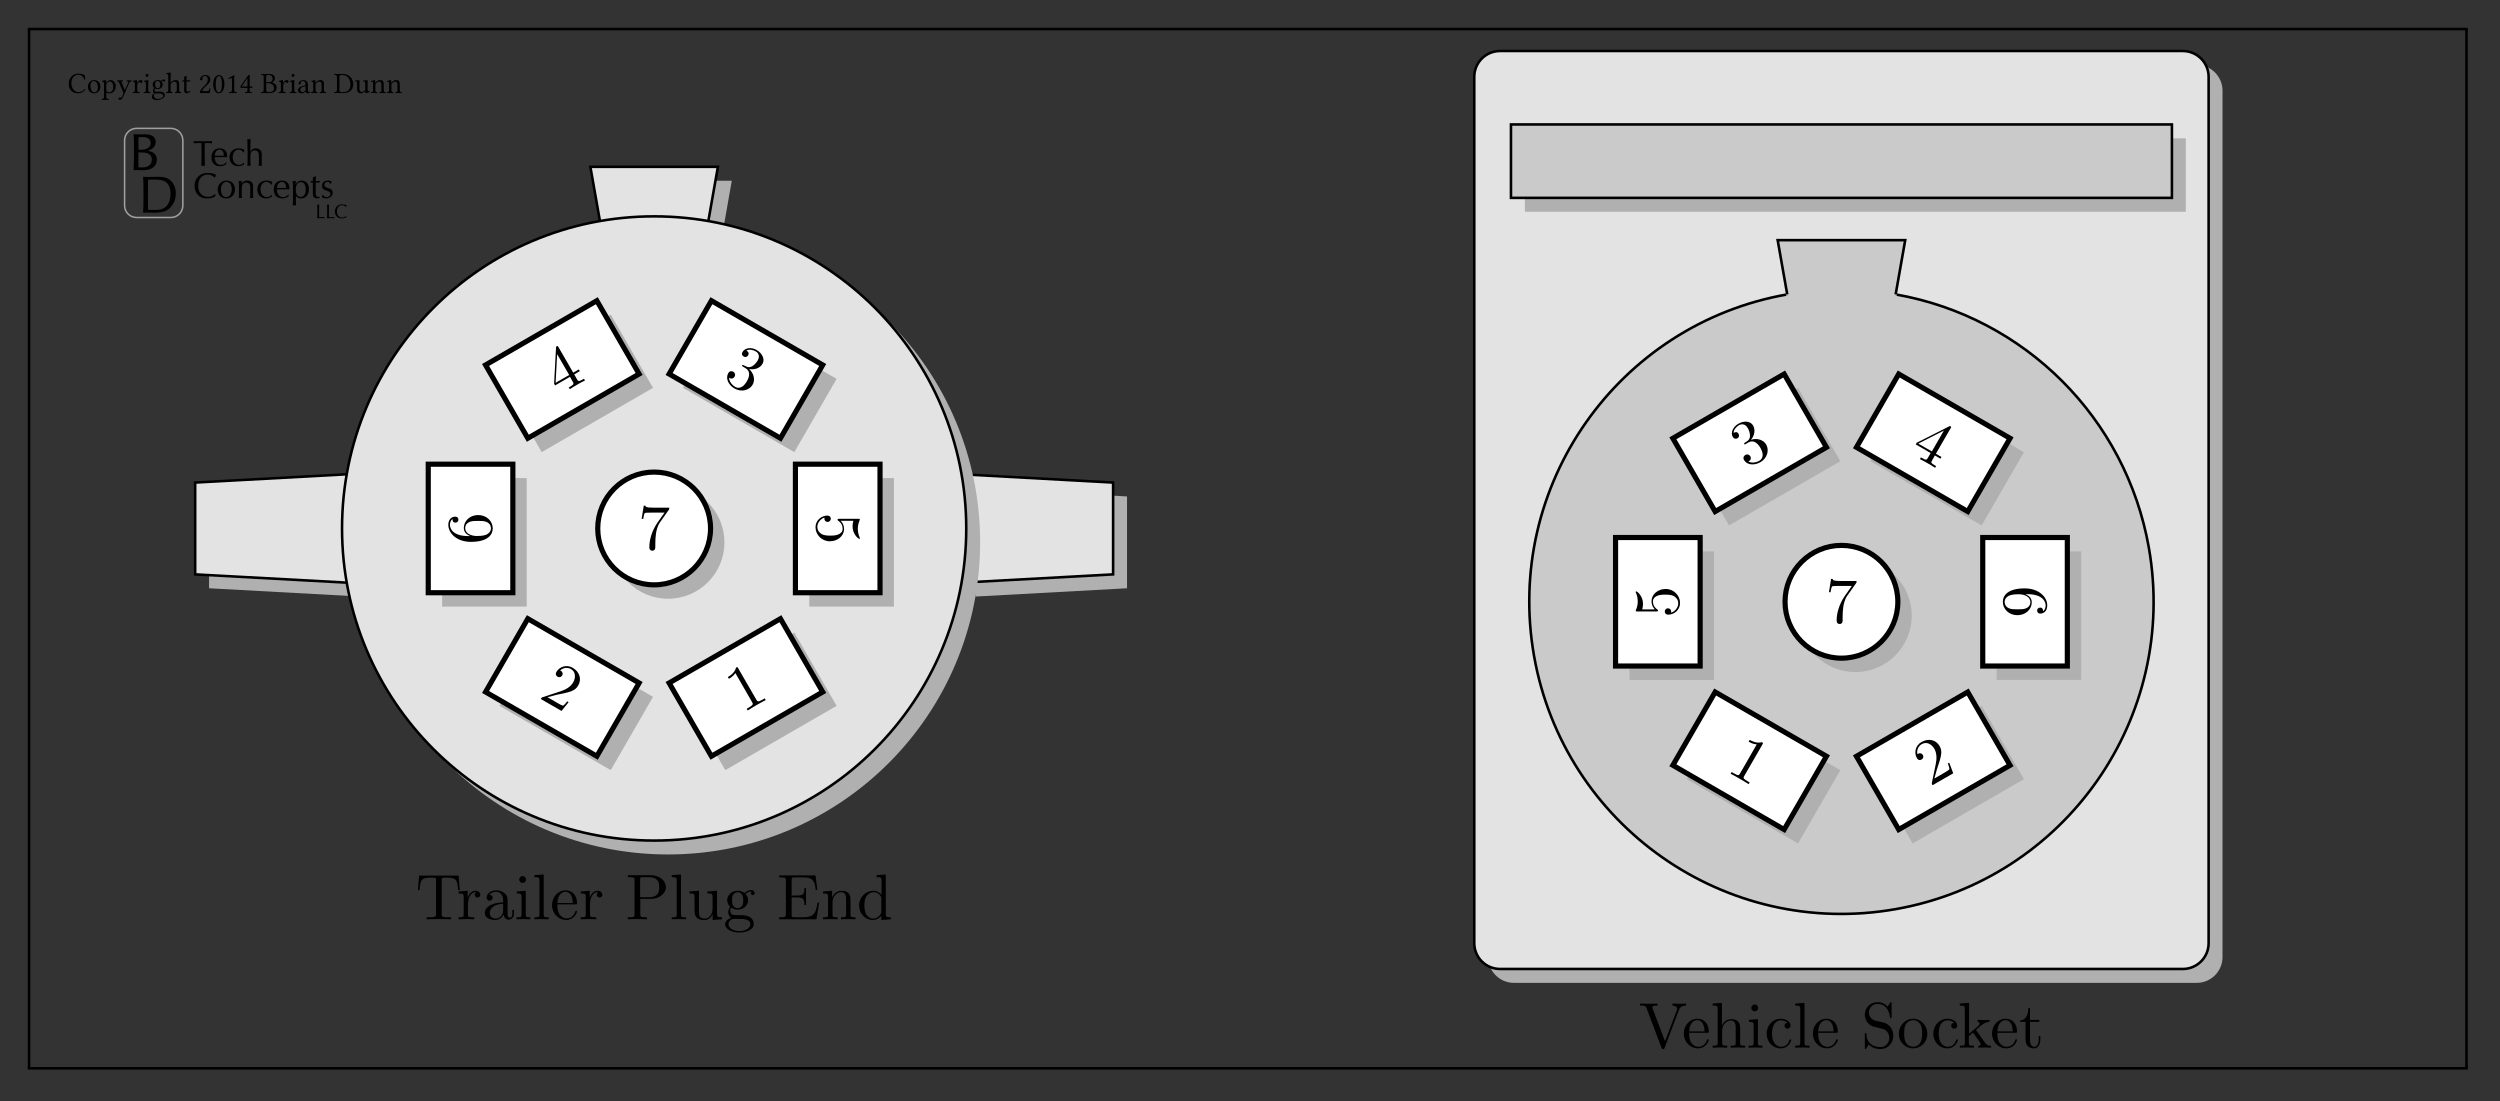 <?xml version="1.0" encoding="UTF-8" standalone="no"?>
<!-- Created with Inkscape (http://www.inkscape.org/) -->

<svg
   xmlns:dc="http://purl.org/dc/elements/1.1/"
   xmlns:cc="http://creativecommons.org/ns#"
   xmlns:rdf="http://www.w3.org/1999/02/22-rdf-syntax-ns#"
   xmlns:svg="http://www.w3.org/2000/svg"
   xmlns="http://www.w3.org/2000/svg"
   xmlns:xlink="http://www.w3.org/1999/xlink"
   version="1.2"
   width="386pt"
   height="170pt"
   viewBox="0 0 386 170"
   id="svg19750">
  <rect x="0" y="0" width="386" height="170" fill="#333333" stroke="none"/>
  <title
     id="title20135">plugs</title>
  <defs
     id="defs19752">
    <g
       id="g19754">
      <symbol
         id="glyph0-0"
         style="overflow:visible">
        <path
           d=""
           id="path19757"
           style="stroke:none" />
      </symbol>
      <symbol
         id="glyph0-1"
         style="overflow:visible">
        <path
           d="m 4.75,-6.078 c 0.078,-0.109 0.078,-0.125 0.078,-0.344 l -2.422,0 c -1.203,0 -1.234,-0.125 -1.266,-0.312 l -0.25,0 -0.328,2.047 0.25,0 c 0.031,-0.156 0.109,-0.781 0.25,-0.906 0.062,-0.062 0.844,-0.062 0.969,-0.062 l 2.062,0 C 3.984,-5.5 3.203,-4.406 2.984,-4.078 2.078,-2.734 1.75,-1.344 1.75,-0.328 c 0,0.094 0,0.547 0.469,0.547 0.453,0 0.453,-0.453 0.453,-0.547 l 0,-0.516 c 0,-0.547 0.031,-1.094 0.109,-1.625 0.047,-0.234 0.172,-1.094 0.625,-1.703 z"
           id="path19760"
           style="stroke:none" />
      </symbol>
      <symbol
         id="glyph0-2"
         style="overflow:visible">
        <path
           d="m 6.641,-6.75 -6.094,0 -0.188,2.25 0.25,0 C 0.75,-6.109 0.891,-6.438 2.406,-6.438 c 0.172,0 0.438,0 0.531,0.016 0.219,0.047 0.219,0.156 0.219,0.375 l 0,5.266 c 0,0.328 0,0.469 -1.047,0.469 l -0.406,0 0,0.312 C 2.109,-0.031 3.125,-0.031 3.594,-0.031 c 0.453,0 1.484,0 1.891,0.031 l 0,-0.312 -0.406,0 c -1.047,0 -1.047,-0.141 -1.047,-0.469 l 0,-5.266 c 0,-0.188 0,-0.328 0.188,-0.375 0.109,-0.016 0.375,-0.016 0.562,-0.016 1.516,0 1.656,0.328 1.797,1.938 l 0.25,0 z"
           id="path19763"
           style="stroke:none" />
      </symbol>
      <symbol
         id="glyph0-3"
         style="overflow:visible">
        <path
           d="m 1.672,-3.312 0,-1.094 -1.391,0.109 0,0.312 c 0.703,0 0.781,0.062 0.781,0.562 l 0,2.672 c 0,0.438 -0.109,0.438 -0.781,0.438 l 0,0.312 c 0.391,-0.016 0.859,-0.031 1.141,-0.031 0.391,0 0.859,0 1.266,0.031 l 0,-0.312 -0.219,0 c -0.734,0 -0.75,-0.109 -0.75,-0.469 l 0,-1.531 c 0,-0.984 0.422,-1.875 1.172,-1.875 0.062,0 0.094,0 0.109,0.016 -0.031,0 -0.234,0.125 -0.234,0.391 0,0.266 0.219,0.422 0.438,0.422 0.172,0 0.422,-0.125 0.422,-0.438 0,-0.312 -0.312,-0.609 -0.734,-0.609 -0.734,0 -1.094,0.672 -1.219,1.094 z"
           id="path19766"
           style="stroke:none" />
      </symbol>
      <symbol
         id="glyph0-4"
         style="overflow:visible">
        <path
           d="m 3.312,-0.75 c 0.047,0.391 0.312,0.812 0.781,0.812 0.219,0 0.828,-0.141 0.828,-0.953 l 0,-0.562 -0.25,0 0,0.562 c 0,0.578 -0.25,0.641 -0.359,0.641 -0.328,0 -0.375,-0.453 -0.375,-0.5 l 0,-1.984 c 0,-0.422 0,-0.812 -0.359,-1.188 C 3.188,-4.312 2.688,-4.469 2.219,-4.469 c -0.828,0 -1.516,0.469 -1.516,1.125 0,0.297 0.203,0.469 0.469,0.469 0.281,0 0.453,-0.203 0.453,-0.453 0,-0.125 -0.047,-0.453 -0.516,-0.453 C 1.391,-4.141 1.875,-4.25 2.188,-4.25 c 0.5,0 1.062,0.391 1.062,1.281 l 0,0.359 c -0.516,0.031 -1.203,0.062 -1.828,0.359 -0.75,0.344 -1,0.859 -1,1.297 0,0.812 0.969,1.062 1.594,1.062 0.656,0 1.109,-0.406 1.297,-0.859 z M 3.25,-2.391 l 0,1 c 0,0.938 -0.719,1.281 -1.172,1.281 -0.484,0 -0.891,-0.344 -0.891,-0.844 0,-0.547 0.422,-1.375 2.062,-1.438 z"
           id="path19769"
           style="stroke:none" />
      </symbol>
      <symbol
         id="glyph0-5"
         style="overflow:visible">
        <path
           d="M 1.766,-4.406 0.375,-4.297 l 0,0.312 c 0.641,0 0.734,0.062 0.734,0.547 l 0,2.688 c 0,0.438 -0.109,0.438 -0.781,0.438 l 0,0.312 C 0.641,-0.016 1.188,-0.031 1.422,-0.031 1.781,-0.031 2.125,-0.016 2.469,0 l 0,-0.312 c -0.672,0 -0.703,-0.047 -0.703,-0.438 z m 0.031,-1.734 c 0,-0.312 -0.234,-0.531 -0.516,-0.531 -0.312,0 -0.531,0.266 -0.531,0.531 0,0.266 0.219,0.531 0.531,0.531 0.281,0 0.516,-0.219 0.516,-0.531 z"
           id="path19772"
           style="stroke:none" />
      </symbol>
      <symbol
         id="glyph0-6"
         style="overflow:visible">
        <path
           d="m 1.766,-6.922 -1.438,0.109 0,0.312 c 0.703,0 0.781,0.062 0.781,0.562 l 0,5.188 c 0,0.438 -0.109,0.438 -0.781,0.438 l 0,0.312 C 0.656,-0.016 1.188,-0.031 1.438,-0.031 c 0.25,0 0.734,0.016 1.109,0.031 l 0,-0.312 c -0.672,0 -0.781,0 -0.781,-0.438 z"
           id="path19775"
           style="stroke:none" />
      </symbol>
      <symbol
         id="glyph0-7"
         style="overflow:visible">
        <path
           d="M 1.109,-2.516 C 1.172,-4 2.016,-4.25 2.359,-4.25 c 1.016,0 1.125,1.344 1.125,1.734 z m 0,0.219 2.781,0 c 0.219,0 0.25,0 0.25,-0.219 0,-0.984 -0.547,-1.953 -1.781,-1.953 -1.156,0 -2.078,1.031 -2.078,2.281 0,1.328 1.047,2.297 2.188,2.297 C 3.688,0.109 4.141,-1 4.141,-1.188 4.141,-1.281 4.062,-1.312 4,-1.312 c -0.078,0 -0.109,0.062 -0.125,0.141 -0.344,1.031 -1.25,1.031 -1.344,1.031 -0.5,0 -0.891,-0.297 -1.125,-0.672 -0.297,-0.469 -0.297,-1.125 -0.297,-1.484 z"
           id="path19778"
           style="stroke:none" />
      </symbol>
      <symbol
         id="glyph0-8"
         style="overflow:visible">
        <path
           d="m 2.266,-3.156 1.688,0 c 1.188,0 2.266,-0.797 2.266,-1.797 C 6.219,-5.938 5.234,-6.812 3.875,-6.812 l -3.531,0 0,0.312 0.25,0 c 0.766,0 0.781,0.109 0.781,0.469 l 0,5.25 c 0,0.359 -0.016,0.469 -0.781,0.469 l -0.25,0 0,0.312 c 0.359,-0.031 1.094,-0.031 1.469,-0.031 0.375,0 1.125,0 1.484,0.031 l 0,-0.312 -0.25,0 c -0.766,0 -0.781,-0.109 -0.781,-0.469 z m -0.031,-0.25 0,-2.688 C 2.234,-6.438 2.25,-6.5 2.719,-6.5 l 0.891,0 c 1.578,0 1.578,1.062 1.578,1.547 0,0.469 0,1.547 -1.578,1.547 z"
           id="path19781"
           style="stroke:none" />
      </symbol>
      <symbol
         id="glyph0-9"
         style="overflow:visible">
        <path
           d="m 3.891,-0.781 0,0.891 L 5.328,0 l 0,-0.312 C 4.641,-0.312 4.562,-0.375 4.562,-0.875 l 0,-3.531 -1.469,0.109 0,0.312 c 0.688,0 0.781,0.062 0.781,0.562 l 0,1.766 c 0,0.875 -0.484,1.547 -1.219,1.547 -0.828,0 -0.875,-0.469 -0.875,-0.984 l 0,-3.312 -1.469,0.109 0,0.312 c 0.781,0 0.781,0.031 0.781,0.906 l 0,1.5 c 0,0.781 0,1.688 1.516,1.688 0.562,0 1,-0.281 1.281,-0.891 z"
           id="path19784"
           style="stroke:none" />
      </symbol>
      <symbol
         id="glyph0-10"
         style="overflow:visible">
        <path
           d="m 2.219,-1.719 c -0.875,0 -0.875,-1 -0.875,-1.219 0,-0.266 0.016,-0.594 0.156,-0.844 0.078,-0.109 0.312,-0.391 0.719,-0.391 0.859,0 0.859,0.984 0.859,1.219 0,0.266 0,0.594 -0.156,0.844 C 2.844,-2 2.609,-1.719 2.219,-1.719 z M 1.062,-1.328 c 0,-0.031 0,-0.266 0.156,-0.469 0.391,0.281 0.812,0.312 1,0.312 0.922,0 1.609,-0.688 1.609,-1.453 0,-0.375 -0.156,-0.734 -0.406,-0.969 C 3.781,-4.25 4.141,-4.297 4.312,-4.297 c 0.031,0 0.078,0 0.109,0.016 C 4.312,-4.25 4.25,-4.141 4.25,-4.016 c 0,0.172 0.141,0.281 0.297,0.281 0.094,0 0.281,-0.062 0.281,-0.297 0,-0.172 -0.109,-0.484 -0.5,-0.484 -0.203,0 -0.641,0.062 -1.062,0.469 C 2.844,-4.375 2.438,-4.406 2.219,-4.406 c -0.938,0 -1.625,0.688 -1.625,1.453 0,0.438 0.219,0.812 0.469,1.031 -0.125,0.141 -0.312,0.469 -0.312,0.828 0,0.312 0.141,0.688 0.453,0.891 -0.609,0.156 -0.922,0.594 -0.922,0.984 0,0.719 0.984,1.266 2.203,1.266 1.172,0 2.203,-0.5 2.203,-1.281 0,-0.344 -0.125,-0.859 -0.641,-1.141 -0.531,-0.266 -1.109,-0.266 -1.719,-0.266 -0.25,0 -0.672,0 -0.75,-0.016 C 1.266,-0.703 1.062,-1 1.062,-1.328 z M 2.5,1.828 c -1.016,0 -1.703,-0.516 -1.703,-1.047 0,-0.453 0.375,-0.828 0.812,-0.844 l 0.594,0 c 0.859,0 1.969,0 1.969,0.844 0,0.547 -0.703,1.047 -1.672,1.047 z"
           id="path19787"
           style="stroke:none" />
      </symbol>
      <symbol
         id="glyph0-11"
         style="overflow:visible">
        <path
           d="m 1.359,-0.781 c 0,0.359 -0.031,0.469 -0.797,0.469 l -0.234,0 0,0.312 5.75,0 L 6.5,-2.578 l -0.25,0 C 6,-1.031 5.766,-0.312 4.062,-0.312 l -1.328,0 C 2.266,-0.312 2.25,-0.375 2.25,-0.703 l 0,-2.672 0.891,0 c 0.969,0 1.078,0.328 1.078,1.172 l 0.25,0 0,-2.641 -0.25,0 c 0,0.859 -0.109,1.172 -1.078,1.172 l -0.891,0 0,-2.406 c 0,-0.328 0.016,-0.391 0.484,-0.391 l 1.281,0 c 1.531,0 1.797,0.547 1.953,1.938 l 0.25,0 -0.281,-2.25 -5.609,0 0,0.312 0.234,0 c 0.766,0 0.797,0.109 0.797,0.469 z"
           id="path19790"
           style="stroke:none" />
      </symbol>
      <symbol
         id="glyph0-12"
         style="overflow:visible">
        <path
           d="m 1.094,-3.422 0,2.672 c 0,0.438 -0.109,0.438 -0.781,0.438 l 0,0.312 c 0.359,-0.016 0.859,-0.031 1.141,-0.031 0.25,0 0.766,0.016 1.109,0.031 l 0,-0.312 c -0.672,0 -0.781,0 -0.781,-0.438 l 0,-1.844 C 1.781,-3.625 2.5,-4.188 3.125,-4.188 c 0.641,0 0.75,0.531 0.75,1.109 l 0,2.328 c 0,0.438 -0.109,0.438 -0.781,0.438 l 0,0.312 c 0.344,-0.016 0.859,-0.031 1.125,-0.031 0.25,0 0.781,0.016 1.109,0.031 l 0,-0.312 c -0.516,0 -0.766,0 -0.766,-0.297 l 0,-1.906 c 0,-0.859 0,-1.156 -0.312,-1.516 -0.141,-0.172 -0.469,-0.375 -1.047,-0.375 C 2.469,-4.406 2,-3.984 1.719,-3.359 l 0,-1.047 -1.406,0.109 0,0.312 c 0.703,0 0.781,0.062 0.781,0.562 z"
           id="path19793"
           style="stroke:none" />
      </symbol>
      <symbol
         id="glyph0-13"
         style="overflow:visible">
        <path
           d="m 3.781,-0.547 0,0.656 L 5.25,0 l 0,-0.312 c -0.688,0 -0.781,-0.062 -0.781,-0.562 l 0,-6.047 -1.422,0.109 0,0.312 c 0.688,0 0.766,0.062 0.766,0.562 l 0,2.156 c -0.281,-0.359 -0.719,-0.625 -1.25,-0.625 -1.172,0 -2.219,0.984 -2.219,2.266 0,1.266 0.969,2.25 2.109,2.25 0.641,0 1.078,-0.344 1.328,-0.656 z m 0,-2.672 0,2.047 c 0,0.172 0,0.188 -0.109,0.359 C 3.375,-0.328 2.938,-0.109 2.5,-0.109 2.047,-0.109 1.688,-0.375 1.453,-0.75 1.203,-1.156 1.172,-1.719 1.172,-2.141 1.172,-2.5 1.188,-3.094 1.469,-3.547 1.688,-3.859 2.062,-4.188 2.609,-4.188 c 0.344,0 0.766,0.156 1.062,0.594 0.109,0.172 0.109,0.188 0.109,0.375 z"
           id="path19796"
           style="stroke:none" />
      </symbol>
      <symbol
         id="glyph0-14"
         style="overflow:visible">
        <path
           d="M 6.188,-5.828 C 6.328,-6.203 6.594,-6.484 7.281,-6.5 l 0,-0.312 c -0.312,0.031 -0.719,0.031 -0.969,0.031 -0.297,0 -0.875,-0.016 -1.141,-0.031 l 0,0.312 C 5.688,-6.484 5.906,-6.234 5.906,-6 c 0,0.078 -0.031,0.141 -0.047,0.203 L 4.031,-1 2.125,-6.031 C 2.062,-6.172 2.062,-6.188 2.062,-6.203 2.062,-6.5 2.625,-6.5 2.875,-6.5 l 0,-0.312 c -0.359,0.031 -1.047,0.031 -1.422,0.031 -0.469,0 -0.906,-0.016 -1.266,-0.031 l 0,0.312 c 0.656,0 0.844,0 0.984,0.375 L 3.484,0 c 0.062,0.188 0.109,0.219 0.25,0.219 0.156,0 0.188,-0.047 0.234,-0.188 z"
           id="path19799"
           style="stroke:none" />
      </symbol>
      <symbol
         id="glyph0-15"
         style="overflow:visible">
        <path
           d="m 1.094,-0.75 c 0,0.438 -0.109,0.438 -0.781,0.438 l 0,0.312 c 0.359,-0.016 0.859,-0.031 1.141,-0.031 0.25,0 0.766,0.016 1.109,0.031 l 0,-0.312 c -0.672,0 -0.781,0 -0.781,-0.438 l 0,-1.844 C 1.781,-3.625 2.5,-4.188 3.125,-4.188 c 0.641,0 0.75,0.531 0.75,1.109 l 0,2.328 c 0,0.438 -0.109,0.438 -0.781,0.438 l 0,0.312 c 0.344,-0.016 0.859,-0.031 1.125,-0.031 0.25,0 0.781,0.016 1.109,0.031 l 0,-0.312 c -0.516,0 -0.766,0 -0.766,-0.297 l 0,-1.906 c 0,-0.859 0,-1.156 -0.312,-1.516 -0.141,-0.172 -0.469,-0.375 -1.047,-0.375 -0.844,0 -1.281,0.594 -1.453,0.984 l 0,-3.5 -1.438,0.109 0,0.312 c 0.703,0 0.781,0.062 0.781,0.562 z"
           id="path19802"
           style="stroke:none" />
      </symbol>
      <symbol
         id="glyph0-16"
         style="overflow:visible">
        <path
           d="m 1.172,-2.172 c 0,-1.625 0.812,-2.047 1.344,-2.047 0.094,0 0.719,0.016 1.062,0.375 -0.406,0.031 -0.469,0.328 -0.469,0.453 0,0.266 0.188,0.453 0.453,0.453 0.266,0 0.469,-0.156 0.469,-0.469 0,-0.672 -0.766,-1.062 -1.531,-1.062 -1.25,0 -2.156,1.078 -2.156,2.312 0,1.281 0.984,2.266 2.141,2.266 1.328,0 1.656,-1.203 1.656,-1.297 0,-0.094 -0.109,-0.094 -0.141,-0.094 -0.078,0 -0.109,0.031 -0.125,0.094 -0.281,0.922 -0.938,1.047 -1.297,1.047 -0.531,0 -1.406,-0.422 -1.406,-2.031 z"
           id="path19805"
           style="stroke:none" />
      </symbol>
      <symbol
         id="glyph0-17"
         style="overflow:visible">
        <path
           d="m 3.484,-3.875 -1.281,-0.297 c -0.625,-0.156 -1,-0.688 -1,-1.266 0,-0.703 0.531,-1.312 1.312,-1.312 1.656,0 1.875,1.641 1.938,2.078 0.016,0.062 0.016,0.125 0.125,0.125 0.125,0 0.125,-0.047 0.125,-0.234 l 0,-2 c 0,-0.172 0,-0.25 -0.109,-0.25 -0.062,0 -0.078,0.016 -0.141,0.141 l -0.359,0.562 C 3.797,-6.625 3.391,-7.031 2.5,-7.031 c -1.109,0 -1.938,0.875 -1.938,1.938 0,0.828 0.531,1.562 1.297,1.828 0.109,0.031 0.625,0.156 1.328,0.328 0.266,0.062 0.562,0.141 0.844,0.5 0.203,0.266 0.312,0.594 0.312,0.922 0,0.703 -0.5,1.422 -1.344,1.422 -0.281,0 -1.047,-0.047 -1.578,-0.531 C 0.844,-1.172 0.812,-1.797 0.812,-2.156 0.797,-2.266 0.719,-2.266 0.688,-2.266 c -0.125,0 -0.125,0.078 -0.125,0.25 l 0,2 c 0,0.172 0,0.234 0.109,0.234 0.062,0 0.078,-0.016 0.141,-0.125 0,-0.016 0.031,-0.047 0.359,-0.578 0.312,0.344 0.953,0.703 1.844,0.703 1.156,0 1.953,-0.969 1.953,-2.078 0,-0.984 -0.656,-1.812 -1.484,-2.016 z"
           id="path19808"
           style="stroke:none" />
      </symbol>
      <symbol
         id="glyph0-18"
         style="overflow:visible">
        <path
           d="M 4.688,-2.141 C 4.688,-3.406 3.703,-4.469 2.5,-4.469 c -1.25,0 -2.219,1.094 -2.219,2.328 0,1.297 1.031,2.25 2.203,2.25 1.203,0 2.203,-0.984 2.203,-2.25 z m -2.188,2 c -0.438,0 -0.875,-0.203 -1.141,-0.672 -0.25,-0.438 -0.25,-1.047 -0.25,-1.406 0,-0.391 0,-0.922 0.234,-1.359 C 1.609,-4.031 2.078,-4.25 2.484,-4.25 c 0.438,0 0.859,0.219 1.125,0.656 0.266,0.422 0.266,1 0.266,1.375 0,0.359 0,0.906 -0.219,1.344 C 3.422,-0.422 2.984,-0.141 2.5,-0.141 z"
           id="path19811"
           style="stroke:none" />
      </symbol>
      <symbol
         id="glyph0-19"
         style="overflow:visible">
        <path
           d="m 1.062,-0.75 c 0,0.438 -0.109,0.438 -0.781,0.438 l 0,0.312 c 0.328,-0.016 0.797,-0.031 1.078,-0.031 0.312,0 0.703,0.016 1.109,0.031 l 0,-0.312 c -0.672,0 -0.781,0 -0.781,-0.438 l 0,-1.031 0.641,-0.547 c 0.766,1.047 1.188,1.609 1.188,1.797 0,0.188 -0.172,0.219 -0.359,0.219 l 0,0.312 c 0.266,-0.016 0.859,-0.031 1.078,-0.031 0.281,0 0.578,0.016 0.859,0.031 l 0,-0.312 c -0.375,0 -0.594,0 -0.969,-0.531 L 2.859,-2.625 c -0.016,-0.016 -0.062,-0.078 -0.062,-0.109 0,-0.031 0.719,-0.641 0.812,-0.719 0.625,-0.5 1.047,-0.531 1.25,-0.531 l 0,-0.312 c -0.281,0.031 -0.406,0.031 -0.688,0.031 -0.359,0 -0.984,-0.016 -1.125,-0.031 l 0,0.312 c 0.188,0 0.297,0.109 0.297,0.25 0,0.203 -0.141,0.312 -0.219,0.391 l -1.406,1.203 0,-4.781 -1.438,0.109 0,0.312 c 0.703,0 0.781,0.062 0.781,0.562 z"
           id="path19814"
           style="stroke:none" />
      </symbol>
      <symbol
         id="glyph0-20"
         style="overflow:visible">
        <path
           d="m 1.719,-3.984 1.438,0 0,-0.312 -1.438,0 0,-1.828 -0.25,0 c 0,0.812 -0.297,1.875 -1.281,1.922 l 0,0.219 0.844,0 0,2.75 c 0,1.219 0.938,1.344 1.297,1.344 0.703,0 0.984,-0.703 0.984,-1.344 l 0,-0.562 -0.25,0 0,0.547 c 0,0.734 -0.297,1.109 -0.672,1.109 -0.672,0 -0.672,-0.906 -0.672,-1.078 z"
           id="path19817"
           style="stroke:none" />
      </symbol>
      <symbol
         id="glyph1-0"
         style="overflow:visible">
        <path
           d=""
           id="path19820"
           style="stroke:none" />
      </symbol>
      <symbol
         id="glyph1-1"
         style="overflow:visible">
        <path
           d="m -0.641,-6.984 c -0.125,-0.219 -0.125,-0.234 -0.328,-0.109 -0.234,0.859 -0.984,1.297 -1.266,1.453 l 0.156,0.281 c 0.188,-0.109 0.688,-0.391 1,-0.891 L 1.5,-1.766 c 0.188,0.312 0.219,0.422 -0.562,0.875 l -0.266,0.156 0.156,0.266 c 0.281,-0.203 1.031,-0.641 1.375,-0.844 0.344,-0.188 1.094,-0.625 1.406,-0.766 L 3.453,-2.344 3.188,-2.188 c -0.781,0.453 -0.844,0.359 -1.031,0.047 z"
           id="path19823"
           style="stroke:none" />
      </symbol>
      <symbol
         id="glyph1-2"
         style="overflow:visible">
        <path
           d="m 1.734,-2.891 0.422,0.75 c 0.188,0.312 0.203,0.422 -0.438,0.797 L 1.547,-1.25 l 0.156,0.266 c 0.344,-0.234 0.781,-0.484 1.156,-0.703 0.359,-0.203 0.812,-0.469 1.188,-0.641 l -0.156,-0.266 -0.188,0.109 C 3.062,-2.125 3,-2.203 2.812,-2.516 l -0.422,-0.75 0.859,-0.5 -0.156,-0.266 -0.859,0.5 -2.266,-3.922 c -0.109,-0.188 -0.141,-0.234 -0.281,-0.156 -0.078,0.047 -0.094,0.062 -0.109,0.203 L -0.719,-1.828 -0.562,-1.562 z m -0.125,-0.281 -2.094,1.203 L -0.25,-6.391 z"
           id="path19826"
           style="stroke:none" />
      </symbol>
      <symbol
         id="glyph1-3"
         style="overflow:visible">
        <path
           d="M 0.719,-1.281 1.125,-2.719 C 1.781,-4.688 2.031,-5.438 1.531,-6.312 c -0.578,-0.984 -1.75,-1.219 -2.797,-0.609 -0.984,0.562 -1.156,1.719 -0.703,2.484 0.266,0.484 0.688,0.234 0.719,0.219 0.156,-0.078 0.406,-0.344 0.188,-0.719 -0.125,-0.219 -0.422,-0.344 -0.719,-0.172 -0.062,0.031 -0.078,0.047 -0.109,0.078 -0.141,-0.688 0.172,-1.281 0.672,-1.562 0.781,-0.453 1.547,0.031 1.953,0.734 0.391,0.688 0.375,1.625 0.188,2.438 L 0.344,-0.625 C 0.312,-0.484 0.328,-0.453 0.438,-0.25 l 3.203,-1.844 -0.625,-1.641 -0.203,0.125 c 0.078,0.281 0.25,0.703 0.234,0.875 C 3.031,-2.625 2.469,-2.297 2.281,-2.188 z"
           id="path19829"
           style="stroke:none" />
      </symbol>
      <symbol
         id="glyph1-4"
         style="overflow:visible">
        <path
           d="m 0.75,-4.484 c 0.562,-0.641 0.719,-1.531 0.328,-2.219 -0.406,-0.703 -1.438,-0.75 -2.266,-0.266 -0.859,0.5 -1.234,1.391 -0.859,2.047 0.172,0.281 0.453,0.344 0.719,0.203 0.25,-0.156 0.312,-0.438 0.156,-0.703 -0.234,-0.422 -0.641,-0.188 -0.75,-0.125 0,-0.562 0.5,-1 0.812,-1.188 0.375,-0.203 0.953,-0.297 1.391,0.469 0.062,0.109 0.328,0.625 0.328,1.141 -0.016,0.562 -0.297,0.766 -0.516,0.891 -0.047,0.047 -0.25,0.188 -0.328,0.219 -0.047,0.062 -0.094,0.109 -0.047,0.188 0.062,0.094 0.109,0.062 0.266,-0.031 l 0.375,-0.219 C 1.062,-4.484 1.719,-4.094 2.219,-3.234 2.891,-2.062 2.438,-1.469 2.047,-1.25 c -0.375,0.219 -1.094,0.438 -1.703,0.109 0.344,-0.125 0.5,-0.484 0.312,-0.797 -0.188,-0.312 -0.516,-0.359 -0.75,-0.219 -0.219,0.125 -0.438,0.406 -0.219,0.797 0.453,0.781 1.578,0.875 2.531,0.328 C 3.281,-1.641 3.609,-2.875 3.109,-3.75 2.703,-4.453 1.75,-4.812 0.75,-4.484 z"
           id="path19832"
           style="stroke:none" />
      </symbol>
      <symbol
         id="glyph2-0"
         style="overflow:visible">
        <path
           d=""
           id="path19835"
           style="stroke:none" />
      </symbol>
      <symbol
         id="glyph2-1"
         style="overflow:visible">
        <path
           d="m 1.469,-0.031 1.438,-0.375 c 2.031,-0.406 2.812,-0.562 3.312,-1.438 0.578,-0.984 0.188,-2.125 -0.859,-2.734 C 4.375,-5.141 3.297,-4.703 2.844,-3.938 2.578,-3.453 3,-3.203 3.031,-3.188 3.188,-3.109 3.531,-3.031 3.75,-3.406 3.875,-3.625 3.828,-3.938 3.531,-4.109 3.469,-4.141 3.453,-4.156 3.422,-4.156 3.938,-4.625 4.594,-4.656 5.094,-4.375 5.875,-3.922 5.828,-3 5.422,-2.297 c -0.391,0.688 -1.188,1.125 -2,1.375 L 0.719,-0.031 C 0.562,0.016 0.547,0.047 0.438,0.25 L 3.641,2.094 4.734,0.734 4.531,0.609 C 4.328,0.828 4.062,1.188 3.891,1.266 3.781,1.312 3.219,0.984 3.031,0.875 z"
           id="path19838"
           style="stroke:none" />
      </symbol>
      <symbol
         id="glyph2-2"
         style="overflow:visible">
        <path
           d="m 4.25,-1.609 c 0.844,0.172 1.688,-0.125 2.078,-0.812 0.406,-0.703 -0.062,-1.625 -0.891,-2.109 -0.859,-0.5 -1.828,-0.359 -2.203,0.297 -0.172,0.281 -0.078,0.562 0.188,0.703 0.25,0.156 0.531,0.062 0.688,-0.203 0.234,-0.422 -0.172,-0.656 -0.281,-0.719 0.5,-0.281 1.125,-0.062 1.438,0.125 C 5.641,-4.125 6,-3.656 5.562,-2.891 5.5,-2.781 5.172,-2.297 4.734,-2.031 4.25,-1.781 3.938,-1.922 3.719,-2.047 3.641,-2.062 3.438,-2.172 3.359,-2.203 3.281,-2.234 3.234,-2.25 3.188,-2.172 c -0.062,0.094 -0.016,0.125 0.141,0.219 l 0.375,0.219 C 4.406,-1.328 4.406,-0.562 3.906,0.297 3.234,1.469 2.5,1.375 2.109,1.156 1.734,0.938 1.172,0.406 1.156,-0.266 1.438,-0.047 1.812,-0.094 2,-0.406 2.188,-0.719 2.047,-1.047 1.812,-1.188 1.594,-1.312 1.25,-1.344 1.031,-0.953 0.578,-0.172 1.047,0.859 2,1.406 3.062,2.016 4.297,1.688 4.797,0.812 5.203,0.109 5.031,-0.906 4.25,-1.609 z"
           id="path19841"
           style="stroke:none" />
      </symbol>
      <symbol
         id="glyph2-3"
         style="overflow:visible">
        <path
           d="m 5.734,-4.047 c 0.125,-0.219 0.125,-0.234 -0.078,-0.359 -0.859,0.234 -1.609,-0.203 -1.891,-0.359 l -0.156,0.281 c 0.188,0.109 0.688,0.391 1.25,0.422 L 2.281,0.422 C 2.094,0.734 2.031,0.812 1.25,0.359 L 0.984,0.203 0.828,0.469 c 0.312,0.141 1.062,0.578 1.406,0.781 0.344,0.188 1.094,0.625 1.375,0.828 L 3.766,1.812 3.5,1.656 C 2.719,1.203 2.75,1.109 2.938,0.797 z"
           id="path19844"
           style="stroke:none" />
      </symbol>
      <symbol
         id="glyph2-4"
         style="overflow:visible">
        <path
           d="m 3.359,0.047 -0.422,0.75 C 2.75,1.109 2.672,1.188 2.031,0.812 L 1.859,0.719 1.703,0.984 c 0.375,0.172 0.812,0.422 1.188,0.641 0.359,0.203 0.812,0.469 1.156,0.703 L 4.203,2.062 4.016,1.953 C 3.375,1.594 3.406,1.484 3.594,1.172 l 0.422,-0.75 0.859,0.5 L 5.031,0.656 4.172,0.156 6.438,-3.766 C 6.547,-3.953 6.578,-4 6.438,-4.078 6.359,-4.125 6.344,-4.141 6.203,-4.062 L 1.219,-1.547 1.062,-1.281 z m 0.188,-0.25 -2.094,-1.203 3.953,-2.016 z"
           id="path19847"
           style="stroke:none" />
      </symbol>
      <symbol
         id="glyph3-0"
         style="overflow:visible">
        <path
           d=""
           id="path19850"
           style="stroke:none" />
      </symbol>
      <symbol
         id="glyph3-1"
         style="overflow:visible">
        <path
           d="m -3.266,-1.312 -0.25,0 c -2.516,0 -2.875,-1.234 -2.875,-1.75 0,-0.234 0.062,-0.656 0.406,-0.875 0,0.156 0,0.547 0.438,0.547 0.312,0 0.469,-0.234 0.469,-0.453 0,-0.156 -0.094,-0.469 -0.484,-0.469 -0.594,0 -1.078,0.438 -1.078,1.266 0,1.281 1.281,2.625 3.484,2.625 2.672,0 3.375,-1.156 3.375,-2.078 0,-1.109 -0.938,-2.062 -2.25,-2.062 -1.266,0 -2.219,0.891 -2.219,2 0,0.672 0.5,1.047 0.984,1.25 z M -0.062,-2.5 c 0,0.625 -0.594,0.922 -0.75,0.984 -0.469,0.188 -1.266,0.188 -1.438,0.188 -0.781,0 -1.781,-0.328 -1.781,-1.219 0,-0.172 0,-0.625 0.625,-0.938 0.359,-0.172 0.875,-0.172 1.359,-0.172 0.484,0 0.984,0 1.344,0.172 0.594,0.297 0.641,0.75 0.641,0.984 z"
           id="path19853"
           style="stroke:none" />
      </symbol>
      <symbol
         id="glyph3-2"
         style="overflow:visible">
        <path
           d="m -2,-4.469 c -1.188,0 -2.188,0.812 -2.188,1.891 0,0.469 0.156,0.906 0.516,1.266 l -1.953,0 c 0.062,-0.203 0.125,-0.531 0.125,-0.844 0,-1.234 -0.906,-1.938 -1.031,-1.938 -0.062,0 -0.109,0.031 -0.109,0.109 0,0 0,0.031 0.031,0.078 0.094,0.203 0.297,0.688 0.297,1.359 0,0.391 -0.078,0.859 -0.281,1.328 C -6.625,-1.141 -6.625,-1.125 -6.625,-1.109 -6.625,-1 -6.547,-1 -6.391,-1 l 2.953,0 c 0.172,0 0.25,0 0.25,-0.141 0,-0.078 -0.016,-0.094 -0.078,-0.141 C -3.422,-1.391 -3.969,-1.75 -3.969,-2.562 c 0,-0.516 0.453,-0.766 0.641,-0.844 0.375,-0.156 0.75,-0.188 1.25,-0.188 0.359,0 0.953,0 1.375,0.25 0.391,0.234 0.641,0.609 0.641,1.062 0,0.719 -0.531,1.297 -1.109,1.469 0,-0.031 0.016,-0.062 0.016,-0.172 0,-0.328 -0.25,-0.5 -0.484,-0.5 -0.25,0 -0.5,0.172 -0.5,0.5 0,0.141 0.078,0.484 0.531,0.484 C -0.75,-0.5 0.219,-1.188 0.219,-2.297 0.219,-3.453 -0.734,-4.469 -2,-4.469 z"
           id="path19856"
           style="stroke:none" />
      </symbol>
      <symbol
         id="glyph4-0"
         style="overflow:visible">
        <path
           d=""
           id="path19859"
           style="stroke:none" />
      </symbol>
      <symbol
         id="glyph4-1"
         style="overflow:visible">
        <path
           d="m 2,4.469 c 1.188,0 2.188,-0.812 2.188,-1.891 0,-0.469 -0.156,-0.906 -0.516,-1.266 l 1.953,0 C 5.562,1.516 5.5,1.844 5.5,2.156 c 0,1.234 0.906,1.938 1.031,1.938 0.062,0 0.109,-0.031 0.109,-0.109 0,0 0,-0.031 -0.031,-0.078 C 6.516,3.703 6.312,3.219 6.312,2.547 6.312,2.156 6.391,1.688 6.594,1.219 6.625,1.141 6.625,1.125 6.625,1.109 6.625,1 6.547,1 6.391,1 L 3.438,1 c -0.172,0 -0.25,0 -0.25,0.141 0,0.078 0.016,0.094 0.078,0.141 C 3.422,1.391 3.969,1.75 3.969,2.562 c 0,0.516 -0.453,0.766 -0.641,0.844 -0.375,0.156 -0.75,0.188 -1.25,0.188 -0.359,0 -0.953,0 -1.375,-0.25 C 0.312,3.109 0.062,2.734 0.062,2.281 c 0,-0.719 0.531,-1.297 1.109,-1.469 0,0.031 -0.016,0.062 -0.016,0.172 0,0.328 0.25,0.5 0.484,0.5 0.25,0 0.5,-0.172 0.5,-0.5 C 2.141,0.844 2.062,0.5 1.609,0.5 0.75,0.5 -0.219,1.188 -0.219,2.297 -0.219,3.453 0.734,4.469 2,4.469 z"
           id="path19862"
           style="stroke:none" />
      </symbol>
      <symbol
         id="glyph4-2"
         style="overflow:visible">
        <path
           d="m 3.266,1.312 0.25,0 c 2.516,0 2.875,1.234 2.875,1.75 0,0.234 -0.062,0.656 -0.406,0.875 0,-0.156 0,-0.547 -0.438,-0.547 -0.312,0 -0.469,0.234 -0.469,0.453 0,0.156 0.094,0.469 0.484,0.469 0.594,0 1.078,-0.438 1.078,-1.266 0,-1.281 -1.281,-2.625 -3.484,-2.625 -2.672,0 -3.375,1.156 -3.375,2.078 0,1.109 0.938,2.062 2.25,2.062 1.266,0 2.219,-0.891 2.219,-2 0,-0.672 -0.5,-1.047 -0.984,-1.25 z M 0.062,2.5 c 0,-0.625 0.594,-0.922 0.75,-0.984 0.469,-0.188 1.266,-0.188 1.438,-0.188 0.781,0 1.781,0.328 1.781,1.219 0,0.172 0,0.625 -0.625,0.938 -0.359,0.172 -0.875,0.172 -1.359,0.172 -0.484,0 -0.984,0 -1.344,-0.172 C 0.109,3.188 0.062,2.734 0.062,2.5 z"
           id="path19865"
           style="stroke:none" />
      </symbol>
    </g>
  </defs>
  <g
     id="surface1">
    <path
       d="m 150.602,75.371 23.41,1.281 0,14.176 -23.41,1.281"
       id="path19868"
       style="fill:#b0b0b0;fill-opacity:1;fill-rule:nonzero;stroke:none" />
    <path
       d="m 47.459,8.368 23.406,-1.281 0,-14.176 -23.406,-1.277"
       transform="matrix(1,0,0,-1,100.998,81.595)"
       id="path19870"
       style="fill:#e3e3e3;fill-opacity:1;fill-rule:nonzero;stroke:#000000;stroke-width:0.399;stroke-linecap:butt;stroke-linejoin:miter;stroke-miterlimit:10;stroke-opacity:1" />
    <path
       d="m 55.684,75.371 -23.406,1.281 0,14.176 23.406,1.281"
       id="path19872"
       style="fill:#b0b0b0;fill-opacity:1;fill-rule:nonzero;stroke:none" />
    <path
       d="m -47.459,8.368 -23.406,-1.281 0,-14.176 23.406,-1.277"
       transform="matrix(1,0,0,-1,100.998,81.595)"
       id="path19874"
       style="fill:#e3e3e3;fill-opacity:1;fill-rule:nonzero;stroke:#000000;stroke-width:0.399;stroke-linecap:butt;stroke-linejoin:miter;stroke-miterlimit:10;stroke-opacity:1" />
    <path
       d="m 111.512,36.281 1.477,-8.375 -19.691,0 1.477,8.375"
       id="path19876"
       style="fill:#b0b0b0;fill-opacity:1;fill-rule:nonzero;stroke:none" />
    <path
       d="m 8.369,47.458 1.477,8.375 -19.691,0 1.477,-8.375"
       transform="matrix(1,0,0,-1,100.998,81.595)"
       id="path19878"
       style="fill:#e3e3e3;fill-opacity:1;fill-rule:nonzero;stroke:#000000;stroke-width:0.399;stroke-linecap:butt;stroke-linejoin:miter;stroke-miterlimit:10;stroke-opacity:1" />
    <path
       d="m 151.332,83.738 c 0,-26.613 -21.574,-48.188 -48.188,-48.188 -26.617,0 -48.191,21.574 -48.191,48.188 0,26.617 21.574,48.191 48.191,48.191 26.613,0 48.188,-21.574 48.188,-48.191 z"
       id="path19880"
       style="fill:#b0b0b0;fill-opacity:1;fill-rule:nonzero;stroke:none" />
    <path
       d="m 48.19,0.001 c 0,26.613 -21.574,48.188 -48.191,48.188 -26.613,0 -48.187,-21.574 -48.187,-48.188 0,-26.617 21.574,-48.191 48.187,-48.191 26.617,0 48.191,21.574 48.191,48.191 z"
       transform="matrix(1,0,0,-1,100.998,81.595)"
       id="path19882"
       style="fill:#e3e3e3;fill-opacity:1;fill-rule:nonzero;stroke:#000000;stroke-width:0.399;stroke-linecap:butt;stroke-linejoin:miter;stroke-miterlimit:10;stroke-opacity:1" />
    <path
       d="m 111.852,83.738 c 0,-4.809 -3.898,-8.707 -8.707,-8.707 -4.812,0 -8.711,3.898 -8.711,8.707 0,4.812 3.898,8.711 8.711,8.711 4.809,0 8.707,-3.898 8.707,-8.711 z"
       id="path19884"
       style="fill:#b0b0b0;fill-opacity:1;fill-rule:nonzero;stroke:none" />
    <path
       d="m 8.709,0.001 c 0,4.809 -3.898,8.707 -8.711,8.707 -4.809,0 -8.707,-3.898 -8.707,-8.707 0,-4.809 3.898,-8.707 8.707,-8.707 4.813,0 8.711,3.898 8.711,8.707 z"
       transform="matrix(1,0,0,-1,100.998,81.595)"
       id="path19886"
       style="fill:#ffffff;fill-opacity:1;fill-rule:nonzero;stroke:#000000;stroke-width:0.797;stroke-linecap:butt;stroke-linejoin:miter;stroke-miterlimit:10;stroke-opacity:1" />
    <g
       id="g19888"
       style="fill:#000000;fill-opacity:1">
      <use
         id="use19890"
         x="98.507"
         y="84.805"
         width="386"
         height="170"
         xlink:href="#glyph0-1" />
    </g>
    <path
       d="m 122.645,97.672 -17.188,9.922 6.531,11.312 17.184,-9.922 z"
       id="path19892"
       style="fill:#b0b0b0;fill-opacity:1;fill-rule:nonzero;stroke:none" />
    <path
       d="m 19.502,-13.932 -17.188,-9.922 6.531,-11.312 17.184,9.922 z"
       transform="matrix(1,0,0,-1,100.998,81.595)"
       id="path19894"
       style="fill:#ffffff;fill-opacity:1;fill-rule:nonzero;stroke:#000000;stroke-width:0.797;stroke-linecap:butt;stroke-linejoin:miter;stroke-miterlimit:10;stroke-opacity:1" />
    <g
       id="g19896"
       style="fill:#000000;fill-opacity:1">
      <use
         id="use19898"
         x="114.619"
         y="110.169"
         width="386"
         height="170"
         xlink:href="#glyph1-1" />
    </g>
    <path
       d="m 100.828,107.594 -17.184,-9.922 -6.531,11.313 17.184,9.922 z"
       id="path19900"
       style="fill:#b0b0b0;fill-opacity:1;fill-rule:nonzero;stroke:none" />
    <path
       d="m -2.314,-23.854 -17.188,9.922 -6.527,-11.312 17.184,-9.922 z"
       transform="matrix(1,0,0,-1,100.998,81.595)"
       id="path19902"
       style="fill:#ffffff;fill-opacity:1;fill-rule:nonzero;stroke:#000000;stroke-width:0.797;stroke-linecap:butt;stroke-linejoin:miter;stroke-miterlimit:10;stroke-opacity:1" />
    <g
       id="g19904"
       style="fill:#000000;fill-opacity:1">
      <use
         id="use19906"
         x="83.062"
         y="107.678"
         width="386"
         height="170"
         xlink:href="#glyph2-1" />
    </g>
    <path
       d="m 129.172,58.496 -17.184,-9.922 -6.531,11.312 17.188,9.922 z"
       id="path19908"
       style="fill:#b0b0b0;fill-opacity:1;fill-rule:nonzero;stroke:none" />
    <path
       d="M 26.029,25.243 8.846,35.165 2.314,23.853 19.502,13.931 z"
       transform="matrix(1,0,0,-1,100.998,81.595)"
       id="path19910"
       style="fill:#ffffff;fill-opacity:1;fill-rule:nonzero;stroke:#000000;stroke-width:0.797;stroke-linecap:butt;stroke-linejoin:miter;stroke-miterlimit:10;stroke-opacity:1" />
    <g
       id="g19912"
       style="fill:#000000;fill-opacity:1">
      <use
         id="use19914"
         x="111.409"
         y="58.581"
         width="386"
         height="170"
         xlink:href="#glyph2-2" />
    </g>
    <path
       d="m 94.297,48.574 -17.184,9.922 6.527,11.312 17.188,-9.922 z"
       id="path19916"
       style="fill:#b0b0b0;fill-opacity:1;fill-rule:nonzero;stroke:none" />
    <path
       d="m -8.846,35.165 -17.184,-9.922 6.527,-11.312 17.188,9.922 z"
       transform="matrix(1,0,0,-1,100.998,81.595)"
       id="path19918"
       style="fill:#ffffff;fill-opacity:1;fill-rule:nonzero;stroke:#000000;stroke-width:0.797;stroke-linecap:butt;stroke-linejoin:miter;stroke-miterlimit:10;stroke-opacity:1" />
    <g
       id="g19920"
       style="fill:#000000;fill-opacity:1">
      <use
         id="use19922"
         x="86.273"
         y="61.071"
         width="386"
         height="170"
         xlink:href="#glyph1-2" />
    </g>
    <path
       d="m 68.266,73.82 0,19.84 13.062,0 0,-19.84 z"
       id="path19924"
       style="fill:#b0b0b0;fill-opacity:1;fill-rule:nonzero;stroke:none" />
    <path
       d="m -34.877,9.923 0,-19.844 13.062,0 0,19.844 z"
       transform="matrix(1,0,0,-1,100.998,81.595)"
       id="path19926"
       style="fill:#ffffff;fill-opacity:1;fill-rule:nonzero;stroke:#000000;stroke-width:0.797;stroke-linecap:butt;stroke-linejoin:miter;stroke-miterlimit:10;stroke-opacity:1" />
    <g
       id="g19928"
       style="fill:#000000;fill-opacity:1">
      <use
         id="use19930"
         x="75.861"
         y="84.085"
         width="386"
         height="170"
         xlink:href="#glyph3-1" />
    </g>
    <path
       d="m 138.02,93.66 0,-19.84 -13.062,0 0,19.84 z"
       id="path19932"
       style="fill:#b0b0b0;fill-opacity:1;fill-rule:nonzero;stroke:none" />
    <path
       d="m 34.877,-9.921 0,19.844 -13.062,0 0,-19.844 z"
       transform="matrix(1,0,0,-1,100.998,81.595)"
       id="path19934"
       style="fill:#ffffff;fill-opacity:1;fill-rule:nonzero;stroke:#000000;stroke-width:0.797;stroke-linecap:butt;stroke-linejoin:miter;stroke-miterlimit:10;stroke-opacity:1" />
    <g
       id="g19936"
       style="fill:#000000;fill-opacity:1">
      <use
         id="use19938"
         x="126.134"
         y="79.104"
         width="386"
         height="170"
         xlink:href="#glyph4-1" />
    </g>
    <g
       id="g19940"
       style="fill:#000000;fill-opacity:1">
      <use
         id="use19942"
         x="64.164"
         y="141.938"
         width="386"
         height="170"
         xlink:href="#glyph0-2" />
    </g>
    <g
       id="g19944"
       style="fill:#000000;fill-opacity:1">
      <use
         id="use19946"
         x="70.532"
         y="141.938"
         width="386"
         height="170"
         xlink:href="#glyph0-3" />
      <use
         id="use19948"
         x="74.434"
         y="141.938"
         width="386"
         height="170"
         xlink:href="#glyph0-4" />
      <use
         id="use19950"
         x="79.416"
         y="141.938"
         width="386"
         height="170"
         xlink:href="#glyph0-5" />
      <use
         id="use19952"
         x="82.183"
         y="141.938"
         width="386"
         height="170"
         xlink:href="#glyph0-6" />
      <use
         id="use19954"
         x="84.951"
         y="141.938"
         width="386"
         height="170"
         xlink:href="#glyph0-7" />
      <use
         id="use19956"
         x="89.378"
         y="141.938"
         width="386"
         height="170"
         xlink:href="#glyph0-3" />
    </g>
    <g
       id="g19958"
       style="fill:#000000;fill-opacity:1">
      <use
         id="use19960"
         x="96.598"
         y="141.938"
         width="386"
         height="170"
         xlink:href="#glyph0-8" />
      <use
         id="use19962"
         x="103.379"
         y="141.938"
         width="386"
         height="170"
         xlink:href="#glyph0-6" />
      <use
         id="use19964"
         x="106.146"
         y="141.938"
         width="386"
         height="170"
         xlink:href="#glyph0-9" />
      <use
         id="use19966"
         x="111.682"
         y="141.938"
         width="386"
         height="170"
         xlink:href="#glyph0-10" />
    </g>
    <g
       id="g19968"
       style="fill:#000000;fill-opacity:1">
      <use
         id="use19970"
         x="119.98"
         y="141.938"
         width="386"
         height="170"
         xlink:href="#glyph0-11" />
      <use
         id="use19972"
         x="126.761"
         y="141.938"
         width="386"
         height="170"
         xlink:href="#glyph0-12" />
      <use
         id="use19974"
         x="132.296"
         y="141.938"
         width="386"
         height="170"
         xlink:href="#glyph0-13" />
    </g>
    <path
       d="m 229.77,147.77 0,-133.766 c 0,-2.199 1.785,-3.984 3.984,-3.984 l 105.418,0 c 2.203,0 3.984,1.785 3.984,3.984 l 0,133.766 c 0,2.199 -1.781,3.984 -3.984,3.984 l -105.418,0 c -2.199,0 -3.984,-1.785 -3.984,-3.984 z"
       id="path19976"
       style="fill:#b0b0b0;fill-opacity:1;fill-rule:nonzero;stroke:none" />
    <path
       d="m -56.694,-52.71 0,133.766 c 0,2.199 1.785,3.984 3.984,3.984 l 105.418,0 c 2.199,0 3.984,-1.785 3.984,-3.984 l 0,-133.766 c 0,-2.199 -1.785,-3.984 -3.984,-3.984 l -105.418,0 c -2.199,0 -3.984,1.785 -3.984,3.984 z"
       transform="matrix(1,0,0,-1,284.319,92.915)"
       id="path19978"
       style="fill:#e3e3e3;fill-opacity:1;fill-rule:nonzero;stroke:#000000;stroke-width:0.399;stroke-linecap:butt;stroke-linejoin:miter;stroke-miterlimit:10;stroke-opacity:1" />
    <path
       d="m 48.189,9.375e-4 c 0,26.613 -21.574,48.187 -48.187,48.187 -26.617,0 -48.191,-21.574 -48.191,-48.187 0,-26.617 21.574,-48.191 48.191,-48.191 26.613,0 48.187,21.574 48.187,48.191 z"
       transform="matrix(1,0,0,-1,284.319,92.915)"
       id="path19980"
       style="fill:#cacaca;fill-opacity:1;fill-rule:nonzero;stroke:#cacaca;stroke-width:0.399;stroke-linecap:butt;stroke-linejoin:miter;stroke-miterlimit:10;stroke-opacity:1" />
    <path
       d="M -8.37,47.458 C -34.577,42.837 -52.081,17.841 -47.46,-8.366 -42.835,-34.577 -17.842,-52.081 8.368,-47.456 34.579,-42.835 52.079,-17.843 47.458,8.368 43.939,28.317 28.318,43.942 8.368,47.458"
       transform="matrix(1,0,0,-1,284.319,92.915)"
       id="path19982"
       style="fill:none;stroke:#000000;stroke-width:0.399;stroke-linecap:butt;stroke-linejoin:miter;stroke-miterlimit:10;stroke-opacity:1" />
    <path
       d="m 8.368,47.458 1.477,8.375 -19.691,0 1.477,-8.375 z"
       transform="matrix(1,0,0,-1,284.319,92.915)"
       id="path19984"
       style="fill:#cacaca;fill-opacity:1;fill-rule:nonzero;stroke:#cacaca;stroke-width:0.399;stroke-linecap:butt;stroke-linejoin:miter;stroke-miterlimit:10;stroke-opacity:1" />
    <path
       d="m 8.368,47.458 1.477,8.375 -19.691,0 1.477,-8.375"
       transform="matrix(1,0,0,-1,284.319,92.915)"
       id="path19986"
       style="fill:none;stroke:#000000;stroke-width:0.399;stroke-linecap:butt;stroke-linejoin:miter;stroke-miterlimit:10;stroke-opacity:1" />
    <path
       d="m 235.438,32.695 0,-11.336 102.051,0 0,11.336 z"
       id="path19988"
       style="fill:#b0b0b0;fill-opacity:1;fill-rule:nonzero;stroke:none" />
    <path
       d="m -51.026,62.364 0,11.336 102.051,0 0,-11.336 z"
       transform="matrix(1,0,0,-1,284.319,92.915)"
       id="path19990"
       style="fill:#cacaca;fill-opacity:1;fill-rule:nonzero;stroke:#000000;stroke-width:0.399;stroke-linecap:butt;stroke-linejoin:miter;stroke-miterlimit:10;stroke-opacity:1" />
    <path
       d="m 295.172,95.059 c 0,-4.809 -3.898,-8.707 -8.707,-8.707 -4.809,0 -8.707,3.898 -8.707,8.707 0,4.809 3.898,8.707 8.707,8.707 4.809,0 8.707,-3.898 8.707,-8.707 z"
       id="path19992"
       style="fill:#b0b0b0;fill-opacity:1;fill-rule:nonzero;stroke:none" />
    <path
       d="m 8.708,9.375e-4 c 0,4.809 -3.898,8.707 -8.707,8.707 -4.809,0 -8.711,-3.898 -8.711,-8.707 0,-4.809 3.902,-8.707 8.711,-8.707 4.809,0 8.707,3.898 8.707,8.707 z"
       transform="matrix(1,0,0,-1,284.319,92.915)"
       id="path19994"
       style="fill:#ffffff;fill-opacity:1;fill-rule:nonzero;stroke:#000000;stroke-width:0.797;stroke-linecap:butt;stroke-linejoin:miter;stroke-miterlimit:10;stroke-opacity:1" />
    <g
       id="g19996"
       style="fill:#000000;fill-opacity:1">
      <use
         id="use19998"
         x="281.828"
         y="96.125"
         width="386"
         height="170"
         xlink:href="#glyph0-1" />
    </g>
    <path
       d="m 305.965,108.992 -17.184,9.922 6.527,11.312 17.188,-9.922 z"
       id="path20000"
       style="fill:#b0b0b0;fill-opacity:1;fill-rule:nonzero;stroke:none" />
    <path
       d="m 19.501,-13.933 -17.184,-9.922 6.527,-11.312 17.188,9.922 z"
       transform="matrix(1,0,0,-1,284.319,92.915)"
       id="path20002"
       style="fill:#ffffff;fill-opacity:1;fill-rule:nonzero;stroke:#000000;stroke-width:0.797;stroke-linecap:butt;stroke-linejoin:miter;stroke-miterlimit:10;stroke-opacity:1" />
    <g
       id="g20004"
       style="fill:#000000;fill-opacity:1">
      <use
         id="use20006"
         x="297.94"
         y="121.489"
         width="386"
         height="170"
         xlink:href="#glyph1-3" />
    </g>
    <path
       d="m 284.148,118.914 -17.184,-9.922 -6.531,11.312 17.184,9.922 z"
       id="path20008"
       style="fill:#b0b0b0;fill-opacity:1;fill-rule:nonzero;stroke:none" />
    <path
       d="m -2.315,-23.855 -17.184,9.922 -6.531,-11.312 17.184,-9.922 z"
       transform="matrix(1,0,0,-1,284.319,92.915)"
       id="path20010"
       style="fill:#ffffff;fill-opacity:1;fill-rule:nonzero;stroke:#000000;stroke-width:0.797;stroke-linecap:butt;stroke-linejoin:miter;stroke-miterlimit:10;stroke-opacity:1" />
    <g
       id="g20012"
       style="fill:#000000;fill-opacity:1">
      <use
         id="use20014"
         x="266.383"
         y="118.998"
         width="386"
         height="170"
         xlink:href="#glyph2-3" />
    </g>
    <path
       d="m 312.496,69.816 -17.188,-9.922 -6.527,11.312 17.184,9.922 z"
       id="path20016"
       style="fill:#b0b0b0;fill-opacity:1;fill-rule:nonzero;stroke:none" />
    <path
       d="M 26.033,25.243 8.845,35.165 2.318,23.852 19.501,13.935 z"
       transform="matrix(1,0,0,-1,284.319,92.915)"
       id="path20018"
       style="fill:#ffffff;fill-opacity:1;fill-rule:nonzero;stroke:#000000;stroke-width:0.797;stroke-linecap:butt;stroke-linejoin:miter;stroke-miterlimit:10;stroke-opacity:1" />
    <g
       id="g20020"
       style="fill:#000000;fill-opacity:1">
      <use
         id="use20022"
         x="294.73"
         y="69.901"
         width="386"
         height="170"
         xlink:href="#glyph2-4" />
    </g>
    <path
       d="m 277.617,59.895 -17.184,9.922 6.531,11.312 17.184,-9.922 z"
       id="path20024"
       style="fill:#b0b0b0;fill-opacity:1;fill-rule:nonzero;stroke:none" />
    <path
       d="m -8.846,35.165 -17.184,-9.922 6.531,-11.309 17.184,9.918 z"
       transform="matrix(1,0,0,-1,284.319,92.915)"
       id="path20026"
       style="fill:#ffffff;fill-opacity:1;fill-rule:nonzero;stroke:#000000;stroke-width:0.797;stroke-linecap:butt;stroke-linejoin:miter;stroke-miterlimit:10;stroke-opacity:1" />
    <g
       id="g20028"
       style="fill:#000000;fill-opacity:1">
      <use
         id="use20030"
         x="269.593"
         y="72.392"
         width="386"
         height="170"
         xlink:href="#glyph1-4" />
    </g>
    <path
       d="m 251.586,85.137 0,19.844 13.062,0 0,-19.844 z"
       id="path20032"
       style="fill:#b0b0b0;fill-opacity:1;fill-rule:nonzero;stroke:none" />
    <path
       d="m -34.878,9.923 0,-19.844 13.062,0 0,19.844 z"
       transform="matrix(1,0,0,-1,284.319,92.915)"
       id="path20034"
       style="fill:#ffffff;fill-opacity:1;fill-rule:nonzero;stroke:#000000;stroke-width:0.797;stroke-linecap:butt;stroke-linejoin:miter;stroke-miterlimit:10;stroke-opacity:1" />
    <g
       id="g20036"
       style="fill:#000000;fill-opacity:1">
      <use
         id="use20038"
         x="259.182"
         y="95.406"
         width="386"
         height="170"
         xlink:href="#glyph3-2" />
    </g>
    <path
       d="m 321.34,104.98 0,-19.844 -13.059,0 0,19.844 z"
       id="path20040"
       style="fill:#b0b0b0;fill-opacity:1;fill-rule:nonzero;stroke:none" />
    <path
       d="m 34.876,-9.921 0,19.844 -13.059,0 0,-19.844 z"
       transform="matrix(1,0,0,-1,284.319,92.915)"
       id="path20042"
       style="fill:#ffffff;fill-opacity:1;fill-rule:nonzero;stroke:#000000;stroke-width:0.797;stroke-linecap:butt;stroke-linejoin:miter;stroke-miterlimit:10;stroke-opacity:1" />
    <g
       id="g20044"
       style="fill:#000000;fill-opacity:1">
      <use
         id="use20046"
         x="309.455"
         y="90.424"
         width="386"
         height="170"
         xlink:href="#glyph4-2" />
    </g>
    <g
       id="g20048"
       style="fill:#000000;fill-opacity:1">
      <use
         id="use20050"
         x="253.047"
         y="161.762"
         width="386"
         height="170"
         xlink:href="#glyph0-14" />
    </g>
    <g
       id="g20052"
       style="fill:#000000;fill-opacity:1">
      <use
         id="use20054"
         x="259.692"
         y="161.762"
         width="386"
         height="170"
         xlink:href="#glyph0-7" />
      <use
         id="use20056"
         x="264.119"
         y="161.762"
         width="386"
         height="170"
         xlink:href="#glyph0-15" />
      <use
         id="use20058"
         x="269.655"
         y="161.762"
         width="386"
         height="170"
         xlink:href="#glyph0-5" />
      <use
         id="use20060"
         x="272.422"
         y="161.762"
         width="386"
         height="170"
         xlink:href="#glyph0-16" />
      <use
         id="use20062"
         x="276.85"
         y="161.762"
         width="386"
         height="170"
         xlink:href="#glyph0-6" />
      <use
         id="use20064"
         x="279.617"
         y="161.762"
         width="386"
         height="170"
         xlink:href="#glyph0-7" />
    </g>
    <g
       id="g20066"
       style="fill:#000000;fill-opacity:1">
      <use
         id="use20068"
         x="287.362"
         y="161.762"
         width="386"
         height="170"
         xlink:href="#glyph0-17" />
      <use
         id="use20070"
         x="292.897"
         y="161.762"
         width="386"
         height="170"
         xlink:href="#glyph0-18" />
    </g>
    <g
       id="g20072"
       style="fill:#000000;fill-opacity:1">
      <use
         id="use20074"
         x="298.158"
         y="161.762"
         width="386"
         height="170"
         xlink:href="#glyph0-16" />
    </g>
    <g
       id="g20076"
       style="fill:#000000;fill-opacity:1">
      <use
         id="use20078"
         x="302.306"
         y="161.762"
         width="386"
         height="170"
         xlink:href="#glyph0-19" />
    </g>
    <g
       id="g20080"
       style="fill:#000000;fill-opacity:1">
      <use
         id="use20082"
         x="307.285"
         y="161.762"
         width="386"
         height="170"
         xlink:href="#glyph0-7" />
      <use
         id="use20084"
         x="311.713"
         y="161.762"
         width="386"
         height="170"
         xlink:href="#glyph0-20" />
    </g>
    <path
       d="m -9.375e-4,-2.8125e-4 376.738,0"
       transform="matrix(1,0,0,-1,4.29,4.488)"
       id="path20086"
       style="fill:none;stroke:#000000;stroke-width:0.398;stroke-linecap:butt;stroke-linejoin:miter;stroke-miterlimit:10;stroke-opacity:1" />
    <path
       d="m -7.1875e-4,7.8125e-4 0,160.461"
       transform="matrix(1,0,0,-1,4.489,164.95)"
       id="path20088"
       style="fill:none;stroke:#000000;stroke-width:0.398;stroke-linecap:butt;stroke-linejoin:miter;stroke-miterlimit:10;stroke-opacity:1" />
    <path
       d="m 0.001,7.8125e-4 0,160.461"
       transform="matrix(1,0,0,-1,380.827,164.95)"
       id="path20090"
       style="fill:none;stroke:#000000;stroke-width:0.398;stroke-linecap:butt;stroke-linejoin:miter;stroke-miterlimit:10;stroke-opacity:1" />
    <path
       d="m -9.375e-4,7.8125e-4 376.738,0"
       transform="matrix(1,0,0,-1,4.29,164.95)"
       id="path20092"
       style="fill:none;stroke:#000000;stroke-width:0.398;stroke-linecap:butt;stroke-linejoin:miter;stroke-miterlimit:10;stroke-opacity:1" />
  </g>
  <g
     transform="matrix(0.095,0,0,0.095,10.608,11.181)"
     id="g10167">
    <g
       transform="translate(76.929,77.685)"
       id="g10060">
      <g
         id="text2985-5-4-1-7-2-4-9-1-4-2-6"
         style="font-size:31.985px;font-style:normal;font-variant:normal;font-weight:normal;font-stretch:normal;text-align:start;line-height:90%;letter-spacing:0px;word-spacing:0px;writing-mode:lr-tb;text-anchor:start;fill:#000000;fill-opacity:1;stroke:none;display:inline;font-family:URW Classico;-inkscape-font-specification:URW Classico">
        <path
           d="m 327.007,159.357 c 1.727,-0.16 4.478,-0.256 7.644,-0.256 1.343,0 1.343,0 4.158,0.256 -0.064,-0.48 -0.096,-0.832 -0.096,-1.056 0,-0.224 0.032,-0.576 0.096,-1.056 -1.663,0.224 -3.582,0.288 -6.973,0.288 -0.288,0 -0.992,0 -1.759,-0.032 -0.064,-2.335 -0.096,-4.894 -0.096,-8.636 0,-4.926 0.096,-9.468 0.256,-11.739 -0.704,0.064 -1.279,0.096 -1.631,0.096 -0.352,0 -0.896,-0.032 -1.599,-0.096 0.192,1.823 0.256,4.158 0.256,8.028 0,9.724 -0.032,12.026 -0.256,14.201"
           id="path9994"
           style="font-family:URW Classico;-inkscape-font-specification:URW Classico" />
        <path
           d="m 342.937,159.357 c 1.727,-0.16 4.478,-0.256 7.644,-0.256 1.343,0 1.343,0 4.158,0.256 -0.064,-0.48 -0.096,-0.832 -0.096,-1.056 0,-0.224 0.032,-0.576 0.096,-1.056 -1.663,0.224 -3.582,0.288 -6.973,0.288 -0.288,0 -0.992,0 -1.759,-0.032 -0.064,-2.335 -0.096,-4.894 -0.096,-8.636 0,-4.926 0.096,-9.468 0.256,-11.739 -0.704,0.064 -1.279,0.096 -1.631,0.096 -0.352,0 -0.896,-0.032 -1.599,-0.096 0.192,1.823 0.256,4.158 0.256,8.028 0,9.724 -0.032,12.026 -0.256,14.201"
           id="path9996"
           style="font-family:URW Classico;-inkscape-font-specification:URW Classico" />
        <path
           d="m 374.062,140.806 c 0.288,-1.215 0.352,-1.407 0.736,-2.559 -2.431,-1.087 -4.286,-1.471 -7.165,-1.471 -3.486,0 -5.917,0.8 -8.124,2.687 -2.527,2.207 -3.806,5.182 -3.806,8.892 0,3.262 1.056,6.077 3.039,8.124 1.951,2.047 4.702,3.071 8.22,3.071 2.879,0 4.894,-0.512 7.133,-1.791 0.096,-0.864 0.128,-1.024 0.288,-1.887 l -0.224,-0.352 c -2.367,1.887 -4.222,2.623 -6.685,2.623 -2.655,0 -4.958,-1.119 -6.525,-3.135 -1.343,-1.759 -1.983,-3.902 -1.983,-6.685 0,-3.039 0.768,-5.565 2.207,-7.293 1.503,-1.791 3.838,-2.847 6.269,-2.847 2.303,0 3.774,0.64 6.109,2.655 l 0.512,-0.032"
           id="path9998"
           style="font-family:URW Classico;-inkscape-font-specification:URW Classico" />
      </g>
      <g
         id="text2985-5-4-1-7-2-4-9-1-4-2"
         style="font-size:58.168px;font-style:normal;font-variant:normal;font-weight:normal;font-stretch:normal;text-align:start;line-height:90%;letter-spacing:0px;word-spacing:0px;writing-mode:lr-tb;text-anchor:start;fill:#000000;fill-opacity:1;stroke:none;display:inline;font-family:URW Classico;-inkscape-font-specification:URW Classico">
        <path
           d="m 146.417,37.108 c 3.665,0 6.515,0.116 9.656,0.465 -0.058,-0.814 -0.116,-1.396 -0.116,-1.803 0,-0.349 0.058,-0.931 0.116,-1.745 -4.304,0.116 -6.573,0.175 -11.052,0.175 -9.772,0 -11.924,0 -18.788,-0.175 0.116,0.814 0.175,1.396 0.175,1.745 0,0.407 -0.058,0.989 -0.175,1.803 3.199,-0.291 8.144,-0.465 12.564,-0.465 0.058,1.105 0.233,15.473 0.233,18.905 0,4.712 -0.291,15.647 -0.465,18.148 1.338,-0.116 2.327,-0.175 2.967,-0.175 0.64,0 1.629,0.058 2.908,0.175 -0.233,-3.548 -0.465,-12.971 -0.465,-19.37 0,-4.479 0.116,-13.32 0.233,-17.683 l 2.21,0"
           id="path9969"
           style="font-family:URW Classico;-inkscape-font-specification:URW Classico" />
        <path
           d="m 180.47,57.758 c 0,-7.446 -4.537,-12.041 -11.808,-12.041 -8.493,0 -13.611,5.526 -13.611,14.775 0,8.783 5.293,14.251 13.786,14.251 3.955,0 6.398,-0.756 10.179,-3.199 l 0.349,-3.723 c -3.141,3.548 -5.526,4.77 -9.191,4.77 -3.374,0 -5.875,-1.338 -7.678,-4.072 -1.512,-2.269 -1.978,-4.13 -2.21,-8.434 3.839,-0.116 4.014,-0.116 11.575,-0.116 3.548,0 3.548,0 8.551,0.116 l 0.058,-2.327 m -5.293,-0.116 c -2.385,0.175 -3.432,0.175 -7.795,0.175 -3.374,0 -4.421,0 -7.097,-0.175 0.233,-2.676 0.582,-4.13 1.629,-5.817 1.571,-2.618 3.606,-3.955 6.282,-3.955 2.385,0 4.304,1.047 5.468,2.967 0.989,1.571 1.571,3.606 1.571,5.526 l -0.058,1.28"
           id="path9971"
           style="font-family:URW Classico;-inkscape-font-specification:URW Classico" />
        <path
           d="m 207.347,52.581 1.512,-4.421 c -3.606,-1.803 -6.224,-2.443 -9.598,-2.443 -8.958,0 -14.891,5.817 -14.891,14.542 0,8.551 5.817,14.484 14.251,14.484 3.665,0 6.631,-0.931 9.423,-2.967 l 0,-3.025 c -2.792,2.734 -5.177,3.839 -8.202,3.839 -5.933,0 -10.238,-5.177 -10.238,-12.448 0,-7.271 3.897,-12.273 9.598,-12.273 3.316,0 5.875,1.571 7.795,4.77 l 0.349,-0.058"
           id="path9973"
           style="font-family:URW Classico;-inkscape-font-specification:URW Classico" />
        <path
           d="m 213.387,74.161 c 1.163,-0.116 2.094,-0.175 2.676,-0.175 0.64,0 1.512,0.058 2.734,0.175 -0.349,-2.501 -0.465,-5.642 -0.465,-13.03 0,-3.141 0.116,-5.468 0.291,-6.457 0.64,-3.49 3.316,-5.759 6.864,-5.759 2.792,0 5.235,1.629 5.991,4.072 0.582,1.861 0.756,4.014 0.756,9.249 0,5.526 -0.174,9.598 -0.465,11.924 1.222,-0.116 2.152,-0.175 2.734,-0.175 0.582,0 1.512,0.058 2.676,0.175 -0.349,-1.92 -0.465,-4.188 -0.465,-9.889 0,-1.338 0,-2.501 0.058,-3.548 0.116,-3.606 0.116,-3.606 0.116,-4.363 0,-3.083 -0.349,-4.886 -1.28,-6.398 -1.745,-2.734 -4.712,-4.246 -8.26,-4.246 -4.421,0 -7.271,1.803 -9.016,5.584 0.058,-14.833 0.116,-16.927 0.465,-20.533 -1.222,0.116 -2.152,0.175 -2.792,0.175 -0.524,0 -1.454,-0.058 -2.618,-0.175 0.233,3.955 0.465,15.473 0.465,22.104 0,1.629 0,4.595 -0.058,9.074 -0.058,3.025 -0.058,5.119 -0.058,6.398 0,3.316 -0.058,4.363 -0.349,5.817"
           id="path9975"
           style="font-family:URW Classico;-inkscape-font-specification:URW Classico" />
        <path
           d="m 161.018,93.066 c 0.524,-2.21 0.64,-2.559 1.338,-4.653 -4.421,-1.978 -7.795,-2.676 -13.03,-2.676 -6.34,0 -10.761,1.454 -14.775,4.886 -4.595,4.014 -6.922,9.423 -6.922,16.171 0,5.933 1.92,11.052 5.526,14.775 3.548,3.723 8.551,5.584 14.949,5.584 5.235,0 8.9,-0.931 12.971,-3.257 0.174,-1.571 0.233,-1.861 0.524,-3.432 l -0.407,-0.64 c -4.304,3.432 -7.678,4.77 -12.157,4.77 -4.828,0 -9.016,-2.036 -11.866,-5.7 -2.443,-3.199 -3.606,-7.097 -3.606,-12.157 0,-5.526 1.396,-10.121 4.014,-13.262 2.734,-3.257 6.98,-5.177 11.401,-5.177 4.188,0 6.864,1.163 11.11,4.828 l 0.931,-0.058"
           id="path9977"
           style="font-family:URW Classico;-inkscape-font-specification:URW Classico" />
        <path
           d="m 179.768,98.068 c -8.551,0 -14.484,6.108 -14.484,14.775 0,8.667 5.468,14.251 13.844,14.251 8.376,0 14.135,-6.049 14.135,-14.717 0,-8.551 -5.41,-14.309 -13.495,-14.309 m -0.174,2.152 c 5.235,0 8.434,4.537 8.434,11.983 0,7.562 -3.606,12.739 -8.958,12.739 -5.293,0 -8.551,-4.595 -8.551,-12.041 0,-7.62 3.665,-12.681 9.074,-12.681"
           id="path9979"
           style="font-family:URW Classico;-inkscape-font-specification:URW Classico" />
        <path
           d="m 222.68,115.926 c 0,-0.64 0,-1.571 0.058,-3.316 0.058,-1.629 0.116,-3.199 0.116,-4.304 0,-3.257 -0.349,-4.77 -1.396,-6.34 -1.745,-2.501 -4.595,-3.897 -8.144,-3.897 -3.897,0 -6.747,1.629 -9.249,5.293 0.116,-2.269 0.233,-3.432 0.465,-4.712 -1.163,0.116 -2.036,0.175 -2.618,0.175 -0.524,0 -1.396,-0.058 -2.559,-0.175 0.407,2.559 0.465,5.177 0.465,14.6 0,6.398 -0.174,11.052 -0.465,13.262 1.163,-0.116 2.094,-0.174 2.676,-0.174 0.582,0 1.512,0.058 2.734,0.174 -0.465,-2.734 -0.465,-3.374 -0.465,-10.354 0,-5.991 0.058,-7.213 0.407,-9.249 0.698,-3.606 3.025,-5.642 6.573,-5.642 3.083,0 5.584,1.629 6.398,4.188 0.465,1.571 0.524,2.152 0.524,11.226 0,4.537 -0.174,8.26 -0.465,9.83 1.222,-0.116 2.094,-0.174 2.734,-0.174 0.582,0 1.512,0.058 2.676,0.174 -0.349,-1.687 -0.349,-1.687 -0.407,-7.096 l -0.058,-3.49"
           id="path9981"
           style="font-family:URW Classico;-inkscape-font-specification:URW Classico" />
        <path
           d="m 252.563,104.932 1.512,-4.421 c -3.606,-1.803 -6.224,-2.443 -9.598,-2.443 -8.958,0 -14.891,5.817 -14.891,14.542 0,8.551 5.817,14.484 14.251,14.484 3.665,0 6.631,-0.931 9.423,-2.967 l 0,-3.025 c -2.792,2.734 -5.177,3.839 -8.202,3.839 -5.933,0 -10.238,-5.177 -10.238,-12.448 0,-7.271 3.897,-12.273 9.598,-12.273 3.316,0 5.875,1.571 7.795,4.77 l 0.349,-0.058"
           id="path9983"
           style="font-family:URW Classico;-inkscape-font-specification:URW Classico" />
        <path
           d="m 281.696,110.109 c 0,-7.446 -4.537,-12.041 -11.808,-12.041 -8.493,0 -13.611,5.526 -13.611,14.775 0,8.783 5.293,14.251 13.786,14.251 3.955,0 6.398,-0.756 10.179,-3.199 l 0.349,-3.723 c -3.141,3.548 -5.526,4.77 -9.191,4.77 -3.374,0 -5.875,-1.338 -7.678,-4.072 -1.512,-2.269 -1.978,-4.13 -2.21,-8.434 3.839,-0.116 4.014,-0.116 11.575,-0.116 3.548,0 3.548,0 8.551,0.116 l 0.058,-2.327 m -5.293,-0.116 c -2.385,0.174 -3.432,0.174 -7.795,0.174 -3.374,0 -4.421,0 -7.097,-0.174 0.233,-2.676 0.582,-4.13 1.629,-5.817 1.571,-2.618 3.606,-3.955 6.282,-3.955 2.385,0 4.304,1.047 5.468,2.967 0.989,1.571 1.571,3.606 1.571,5.526 l -0.058,1.28"
           id="path9985"
           style="font-family:URW Classico;-inkscape-font-specification:URW Classico" />
        <path
           d="m 287.167,138.437 c 1.222,-0.116 2.152,-0.175 2.792,-0.175 0.582,0 1.512,0.058 2.792,0.175 -0.407,-4.188 -0.465,-5.642 -0.465,-15.356 2.618,2.967 4.828,4.014 8.434,4.014 7.736,0 12.797,-5.991 12.797,-15.124 0,-4.479 -1.047,-7.736 -3.257,-10.121 -2.152,-2.385 -5.351,-3.781 -8.609,-3.781 -1.978,0 -3.897,0.524 -5.642,1.512 -1.338,0.756 -1.571,0.989 -3.432,3.548 -0.116,0.174 -0.465,0.582 -0.814,1.047 0.233,-4.304 0.233,-4.595 0.465,-5.526 -1.163,0.116 -1.978,0.175 -2.559,0.175 -0.524,0 -1.396,-0.058 -2.501,-0.175 0.349,3.897 0.465,8.493 0.465,20.824 0,12.332 -0.116,16.403 -0.465,18.963 m 13.146,-37.867 c 5.119,0 7.969,4.304 7.969,11.924 0,7.678 -2.967,12.099 -8.202,12.099 -5.235,0 -7.969,-4.072 -7.969,-11.75 0,-7.853 2.967,-12.273 8.202,-12.273"
           id="path9987"
           style="font-family:URW Classico;-inkscape-font-specification:URW Classico" />
        <path
           d="m 318.052,101.326 c 0.465,-0.058 0.465,-0.058 1.105,-0.058 0.116,0 0.407,0 0.756,0.058 l -0.058,11.808 c -0.058,4.886 -0.058,4.886 -0.058,5.991 0,2.908 0.407,4.421 1.629,5.875 1.222,1.396 2.967,2.094 5.293,2.094 1.861,0 2.967,-0.349 4.421,-1.338 l 0,-1.687 c -0.931,0.465 -1.512,0.64 -2.327,0.64 -2.908,0 -4.363,-2.385 -4.363,-7.155 0,-4.944 0.058,-12.448 0.175,-16.229 l 0.931,0 c 3.606,0 4.537,-0.058 5.526,-0.291 -0.116,-0.524 -0.174,-0.989 -0.174,-1.222 0,-0.291 0.058,-0.698 0.174,-1.28 -0.989,0.233 -2.385,0.349 -4.712,0.349 -0.291,0 -0.989,0 -1.745,-0.058 0,-4.13 0.174,-6.864 0.465,-8.202 -2.443,1.28 -2.792,1.454 -5.293,2.385 0.058,1.396 0.058,1.803 0.116,3.955 l 0,1.861 c -2.385,0 -2.559,0 -3.606,-0.291 0.058,0.582 0.116,0.989 0.116,1.28 0,0.233 -0.058,0.698 -0.116,1.222 0.582,0.233 0.756,0.291 1.28,0.291 l 0.465,0"
           id="path9989"
           style="font-family:URW Classico;-inkscape-font-specification:URW Classico" />
        <path
           d="m 349.583,102.431 c 0.407,-0.931 0.465,-1.163 1.105,-2.501 -2.327,-1.454 -3.781,-1.861 -6.398,-1.861 -5.817,0 -9.481,3.316 -9.481,8.493 0,4.188 2.036,6.457 7.038,7.795 4.712,1.222 6.457,2.792 6.457,5.642 0,2.908 -2.327,4.944 -5.7,4.944 -2.908,0 -4.595,-1.105 -6.515,-4.13 -0.756,1.978 -0.873,2.269 -1.745,4.014 2.269,1.687 4.014,2.269 7.038,2.269 6.108,0 10.819,-4.014 10.819,-9.307 0,-1.571 -0.465,-3.025 -1.454,-4.304 -1.047,-1.454 -2.618,-2.269 -6.108,-3.199 -4.479,-1.222 -5.933,-2.559 -5.933,-5.351 0,-2.85 1.861,-4.712 4.712,-4.712 2.443,0 3.839,0.931 5.584,3.723 l 0.582,-1.512"
           id="path9991"
           style="font-family:URW Classico;-inkscape-font-specification:URW Classico" />
      </g>
      <path
         d="m 33.471,13.229 55.54,0 c 10.847,0 19.579,8.732 19.579,19.579 l 0,105.74 c 0,10.847 -8.732,19.579 -19.579,19.579 l -55.54,0 c -10.847,0 -19.579,-8.732 -19.579,-19.579 l 0,-105.74 c 0,-10.847 8.732,-19.579 19.579,-19.579 z"
         id="rect4119-4"
         style="color:#000000;fill:none;stroke:#a0a0a0;stroke-width:2.5;stroke-linejoin:round;stroke-miterlimit:4;stroke-opacity:1;marker:none;visibility:visible;display:inline;overflow:visible;enable-background:accumulate" />
      <g
         id="text3198-95"
         style="font-size:84.608px;font-style:normal;font-variant:normal;font-weight:normal;font-stretch:normal;text-align:center;line-height:80%;letter-spacing:0px;word-spacing:0px;writing-mode:lr-tb;text-anchor:middle;fill:#000000;fill-opacity:1;stroke:none;display:inline;font-family:URW Classico;-inkscape-font-specification:URW Classico">
        <path
           d="m 43.646,81.239 c 6.769,0 10.914,-0.931 14.891,-3.3 5.076,-3.046 7.784,-7.869 7.784,-13.876 0,-4.484 -1.692,-8.207 -4.823,-10.576 -2.454,-1.861 -4.569,-2.707 -9.815,-3.977 4.569,-1.523 6.515,-2.538 8.461,-4.315 2.792,-2.538 4.315,-6.092 4.315,-9.815 0,-4.653 -2.369,-8.63 -6.346,-10.407 -3.3,-1.523 -6.769,-2.115 -12.353,-2.115 l -8.884,0.254 c -2.538,0 -5.753,-0.085 -8.376,-0.254 0.423,4.653 0.677,12.437 0.677,21.575 0,18.275 -0.169,25.89 -0.677,36.805 2.369,-0.169 4.146,-0.254 5.33,-0.254 0.677,0 2.2,0.085 4.315,0.169 l 5.5,0.085 M 37.977,52.303 c 5.669,0 9.984,0.423 12.353,1.185 5.076,1.692 7.784,5.415 7.784,10.576 0,8.122 -5.669,12.691 -15.737,12.691 -1.523,0 -2.2,0 -5.923,-0.254 -0.085,-3.13 -0.085,-4.653 -0.085,-6.853 l 0,-5.753 c 0.085,-3.723 0.085,-5.246 0.085,-7.192 0,-0.592 0,-2.454 -0.085,-4.4 l 1.608,0 m -1.608,-15.737 0.085,-6.853 0,-2.115 c 4.823,-0.254 5.415,-0.254 6.853,-0.254 8.122,0 12.945,3.554 12.945,9.645 0,7.022 -6.007,11.084 -16.499,11.084 -1.1,0 -1.777,-0.085 -3.384,-0.254 0.085,-1.523 0.085,-2.538 0.085,-2.961 l -0.085,-8.292"
           id="path9965"
           style="font-family:URW Classico;-inkscape-font-specification:URW Classico" />
      </g>
      <g
         id="text3198-95-0"
         style="font-size:84.608px;font-style:normal;font-variant:normal;font-weight:normal;font-stretch:normal;text-align:center;line-height:80%;letter-spacing:0px;word-spacing:0px;writing-mode:lr-tb;text-anchor:middle;fill:#000000;fill-opacity:1;stroke:none;display:inline;font-family:URW Classico;-inkscape-font-specification:URW Classico">
        <path
           d="m 51.649,92.195 c -2.623,0 -4.653,-0.085 -7.699,-0.254 0.592,6.43 0.677,12.099 0.677,31.728 0,13.876 -0.085,18.022 -0.677,26.652 2.961,-0.169 4.569,-0.254 6.43,-0.254 1.1,0 2.538,0 4.4,0.085 3.215,0.085 5.669,0.169 6.684,0.169 11.845,0 17.852,-1.438 23.436,-5.5 7.699,-5.584 12.268,-15.229 12.268,-25.975 0,-8.799 -3.3,-16.583 -9.138,-21.406 -4.823,-3.977 -10.407,-5.5 -19.714,-5.5 -1.523,0 -4.484,0.085 -8.122,0.169 l -8.545,0.085 m 0.423,4.484 c 3.3,-0.169 5.584,-0.254 9.476,-0.254 9.645,0 14.383,0.931 18.445,3.469 5.753,3.638 8.545,10.238 8.545,19.883 0,8.122 -2.031,14.637 -6.007,19.206 -4.4,4.992 -10.068,6.853 -20.56,6.853 -2.877,0 -4.738,0 -9.899,-0.254 -0.254,-4.738 -0.254,-8.292 -0.254,-24.113 0,-4.907 0.085,-15.653 0.254,-24.79"
           id="path9962"
           style="font-family:URW Classico;-inkscape-font-specification:URW Classico" />
      </g>
    </g>
    <g
       transform="translate(76.929,77.685)"
       id="text10056"
       style="font-size:48px;font-style:normal;font-variant:normal;font-weight:normal;font-stretch:normal;text-align:center;line-height:125%;letter-spacing:0px;word-spacing:0px;text-anchor:middle;fill:#000000;fill-opacity:1;stroke:none;font-family:Linux Libertine O;-inkscape-font-specification:Linux Libertine O">
      <path
         d="m -61.569,-43.701 c 4.656,0 8.928,-2.208 12.192,-6.48 -0.24,-0.432 -0.576,-0.72 -1.104,-0.72 -3.408,3.744 -6.672,5.232 -11.136,5.232 -6.48,0 -10.944,-7.296 -10.944,-14.304 0,-4.128 1.056,-7.584 2.832,-9.744 2.4,-2.928 5.184,-4.272 7.68,-4.272 6.624,0 9.264,3.936 10.512,8.064 0.576,0.192 1.008,0.048 1.584,-0.24 -0.24,-2.496 -0.576,-4.8 -1.056,-7.44 -2.448,-0.24 -4.608,-2.16 -10.512,-2.16 -4.08,0 -7.488,1.488 -10.32,4.08 -3.216,2.928 -5.088,7.632 -5.088,12.624 0,8.352 5.04,15.36 15.36,15.36"
         id="path10104" />
      <path
         d="m -45.706,-54.021 c 0,4.896 3.264,10.32 10.08,10.32 3.072,0 5.376,-1.056 7.008,-2.688 2.16,-2.064 3.168,-5.088 3.168,-8.064 0,-4.992 -2.736,-10.8 -10.08,-10.8 -3.168,0 -5.808,1.296 -7.536,3.36 -1.728,2.064 -2.64,4.848 -2.64,7.872 m 9.456,-9.552 c 4.128,0 6.672,3.744 6.672,10.656 0,6.048 -3.12,7.536 -5.376,7.536 -4.992,0 -6.624,-6.048 -6.624,-9.744 0,-4.176 1.008,-8.448 5.328,-8.448"
         id="path10106" />
      <path
         d="m -15.087,-60.069 c 1.248,-1.536 3.408,-2.976 4.848,-2.976 3.072,0 5.712,3.456 5.712,8.88 0,3.936 -1.392,8.832 -6.768,8.832 -0.864,0 -2.544,-0.24 -3.408,-1.008 -1.008,-0.864 -1.152,-1.104 -1.152,-2.88 l 0,-8.736 c 0,-1.008 0.192,-1.392 0.768,-2.112 m -0.912,-1.776 c -0.096,-1.44 -0.192,-2.64 -0.384,-3.168 -0.144,-0.192 -0.192,-0.384 -0.576,-0.384 -1.344,0.528 -2.592,0.96 -5.904,1.392 -0.096,0.288 0,1.056 0.096,1.344 2.592,0.24 3.12,0.48 3.12,3.264 l 0,20.496 c 0,3.984 -0.528,4.224 -3.456,4.368 -0.288,0.288 -0.288,1.296 0,1.584 1.68,-0.048 3.456,-0.096 5.376,-0.096 1.92,0 4.224,0.048 5.808,0.096 0.288,-0.288 0.288,-1.296 0,-1.584 -3.408,-0.192 -3.936,-0.384 -3.936,-4.368 l 0,-5.184 c 0,-0.624 0.144,-0.528 0.672,-0.336 1.152,0.48 2.64,0.72 4.176,0.72 2.688,0 5.088,-0.816 7.056,-2.688 2.256,-2.208 3.552,-5.184 3.552,-9.072 0,-5.088 -3.6,-9.792 -8.496,-9.792 -2.256,0 -4.704,1.488 -6.576,3.6 -0.288,0.336 -0.528,0.288 -0.528,-0.192"
         id="path10108" />
      <path
         d="m 10.868,-36.501 c 0.72,-1.296 1.344,-2.688 1.968,-4.128 3.84,-9.264 5.952,-14.16 8.496,-19.584 0.912,-2.016 1.632,-2.784 3.888,-3.072 0.288,-0.288 0.288,-1.296 0,-1.584 -0.96,0.048 -2.064,0.096 -3.408,0.096 -1.44,0 -2.928,-0.048 -4.368,-0.096 -0.288,0.288 -0.288,1.296 0,1.584 1.488,0.144 3.072,0.432 2.304,2.16 l -4.8,10.992 c -0.336,0.816 -0.72,0.912 -1.152,-0.048 l -4.224,-9.984 c -0.864,-2.016 -1.152,-2.88 1.536,-3.12 0.288,-0.288 0.288,-1.296 0,-1.584 -1.776,0.048 -3.696,0.096 -5.424,0.096 -1.632,0 -2.928,-0.048 -3.888,-0.096 -0.288,0.288 -0.288,1.296 0,1.584 1.92,0.24 2.544,0.672 3.792,3.6 l 5.424,12.624 c 0.432,1.008 1.152,3.168 0.672,4.512 -0.528,1.632 -1.152,2.928 -1.872,4.416 -0.528,0.96 -1.2,1.392 -2.4,1.392 -0.672,0 -0.864,-0.144 -1.392,-0.144 -1.392,0 -2.112,1.44 -2.112,2.064 0,1.008 0.96,1.776 2.256,1.776 1.008,0 2.928,-0.384 4.656,-3.456 l 0.048,0"
         id="path10110" />
      <path
         d="m 34.274,-61.365 c -0.096,-1.92 -0.192,-3.12 -0.384,-3.648 -0.144,-0.192 -0.192,-0.384 -0.576,-0.384 -1.344,0.528 -2.592,0.96 -5.904,1.392 -0.096,0.288 0,1.056 0.096,1.344 2.592,0.24 3.12,0.48 3.12,3.264 l 0,9.36 c 0,3.984 -0.576,4.176 -3.552,4.368 -0.288,0.288 -0.288,1.296 0,1.584 1.68,-0.048 3.552,-0.096 5.472,-0.096 1.92,0 4.128,0.048 5.808,0.096 0.288,-0.288 0.288,-1.296 0,-1.584 -3.36,-0.24 -3.936,-0.384 -3.936,-4.368 l 0,-6.672 c 0,-1.248 0.576,-2.352 1.152,-3.216 0.528,-0.768 1.632,-2.352 2.208,-2.352 0.432,0 0.864,0.144 1.2,0.624 0.384,0.48 0.912,1.104 1.776,1.104 1.152,0 2.256,-1.2 2.256,-2.4 0,-0.912 -0.864,-2.304 -2.88,-2.304 -2.256,0 -4.224,2.112 -5.328,3.984 -0.288,0.528 -0.528,0.144 -0.528,-0.096"
         id="path10112" />
      <path
         d="m 47.958,-72.933 c 0,1.248 1.152,2.496 2.304,2.496 1.344,0 2.496,-1.248 2.496,-2.304 0,-1.152 -1.008,-2.496 -2.304,-2.496 -1.152,0 -2.496,1.152 -2.496,2.304 m 4.368,22.896 0,-9.552 c 0,-2.4 0.192,-5.472 0.192,-5.472 0,-0.192 -0.24,-0.336 -0.624,-0.336 -1.392,0.528 -3.264,0.96 -6.576,1.392 -0.096,0.288 0,1.056 0.096,1.344 2.592,0.288 3.12,0.528 3.12,3.264 l 0,9.36 c 0,3.984 -0.528,4.128 -3.456,4.368 -0.288,0.288 -0.288,1.296 0,1.584 1.584,-0.048 3.456,-0.096 5.376,-0.096 1.92,0 3.744,0.048 5.328,0.096 0.288,-0.288 0.288,-1.296 0,-1.584 -2.928,-0.192 -3.456,-0.384 -3.456,-4.368"
         id="path10114" />
      <path
         d="m 71.982,-57.573 c 0,4.464 -2.256,5.376 -4.032,5.376 -4.032,0 -4.464,-3.408 -4.464,-6.48 0,-3.36 1.2,-5.088 3.84,-5.088 3.024,0 4.656,2.208 4.656,6.192 m -8.976,13.872 c 0.528,0.144 1.296,0.24 1.92,0.24 1.488,0 2.832,-0.144 3.504,-0.144 2.4,0 4.416,0.048 5.808,0.816 1.872,1.056 2.448,1.728 2.448,2.976 0,3.456 -5.088,5.28 -9.408,5.28 -1.728,0 -5.76,-1.392 -5.76,-4.656 0,-1.632 0.096,-2.832 1.488,-4.512 m 14.976,-19.056 c 0.912,0 1.776,-0.864 1.776,-1.824 0,-1.008 -0.912,-1.776 -2.208,-1.776 -1.248,0 -3.552,0.816 -4.8,2.448 -0.576,-0.384 -2.16,-1.344 -4.992,-1.344 -4.272,0 -8.208,2.88 -8.208,7.296 0,2.592 1.152,4.08 2.496,5.376 -1.344,1.152 -2.112,3.216 -2.112,4.848 0,1.728 0.96,3.072 2.208,3.696 -2.592,1.536 -3.936,3.744 -3.936,5.808 0,4.176 3.936,5.472 7.632,5.472 6.48,0 13.488,-3.12 13.488,-8.304 0,-1.536 -0.72,-2.736 -2.112,-3.888 -1.872,-1.536 -5.232,-1.584 -7.008,-1.584 -0.864,0 -2.064,0.096 -3.216,0.24 -0.72,0.048 -1.2,0.096 -1.44,0.096 -1.392,0 -3.072,-0.672 -3.072,-2.736 0,-0.96 0.288,-1.968 0.864,-2.784 1.152,0.672 2.496,1.008 4.368,1.008 4.224,0 8.112,-2.64 8.112,-7.344 0,-2.256 -0.672,-3.552 -2.064,-4.992 0.336,-0.48 1.296,-1.152 1.92,-1.152 0.336,0 0.672,0.144 0.96,0.576 0.192,0.384 0.816,0.864 1.344,0.864"
         id="path10116" />
      <path
         d="m 88.686,-57.861 c 0,-1.056 0.432,-1.632 0.816,-2.064 1.824,-1.776 4.224,-2.832 6.144,-2.832 0.96,0 1.968,0.672 2.544,1.728 0.48,0.96 0.576,2.256 0.576,3.696 l 0,7.296 c 0,3.936 -0.48,4.128 -2.976,4.368 -0.24,0.288 -0.24,1.296 0,1.584 1.344,-0.048 2.976,-0.096 4.896,-0.096 1.92,0 3.504,0.048 5.088,0.096 0.24,-0.288 0.24,-1.296 0,-1.584 -2.688,-0.24 -3.216,-0.432 -3.216,-4.368 l 0,-7.152 c 0,-2.64 -0.192,-4.944 -1.296,-6.432 -0.816,-1.056 -2.304,-1.632 -3.984,-1.632 -2.4,0 -5.232,0.624 -8.16,3.888 -0.192,0.192 -0.48,0.672 -0.48,0 l 0.048,-10.8 c 0,-3.12 0.192,-5.04 0.192,-5.04 0,-0.336 -0.192,-0.48 -0.624,-0.48 -1.2,0.48 -4.8,1.152 -6.72,1.296 -0.096,0.384 0,1.152 0.288,1.44 2.496,0.144 3.072,-0.096 3.072,3.936 l 0,20.976 c 0,3.984 -0.576,4.176 -3.36,4.368 -0.288,0.288 -0.288,1.296 0,1.584 1.584,-0.048 3.36,-0.096 5.28,-0.096 1.824,0 3.36,0.048 4.704,0.096 0.288,-0.288 0.288,-1.296 0,-1.584 -2.4,-0.192 -2.832,-0.384 -2.832,-4.368 l 0,-7.824"
         id="path10118" />
      <path
         d="m 108.515,-64.773 c -0.672,0 -0.864,0.576 -0.864,0.96 l 0,0.624 c 0,0.24 0.048,0.288 0.24,0.288 l 2.832,0 0,14.448 c 0,3.408 1.488,4.752 3.696,4.752 2.208,0 4.608,-1.056 6.48,-3.168 -0.096,-0.48 -0.384,-0.768 -0.864,-0.816 -1.248,0.96 -2.688,1.344 -3.936,1.344 -1.296,0 -1.584,-1.44 -1.584,-4.416 l 0,-12.144 4.992,0 c 0.48,0 1.152,-0.192 1.152,-0.624 l 0,-0.96 c 0,-0.192 -0.144,-0.288 -0.384,-0.288 l -5.76,0 0,-1.872 c 0,-3.12 0.192,-5.04 0.192,-5.04 0,-0.288 -0.144,-0.384 -0.384,-0.384 -0.24,0 -0.624,0.192 -1.056,0.432 -0.576,0.288 -1.056,0.48 -1.632,0.672 -0.576,0.144 -1.056,0.336 -1.056,0.624 0,0.576 0.144,0.24 0.144,5.568 l -2.208,0"
         id="path10120" />
      <path
         d="m 136.566,-66.645 c 0,1.008 0.912,1.872 1.92,1.872 0.816,0 2.256,-0.816 2.256,-1.92 0,-0.384 -0.096,-0.672 -0.192,-1.008 -0.096,-0.336 -0.384,-0.768 -0.384,-1.152 0,-1.2 1.248,-2.928 4.752,-2.928 1.728,0 4.176,1.2 4.176,5.808 0,3.072 -1.104,5.568 -3.936,8.448 l -3.552,3.504 c -4.704,4.8 -5.472,7.104 -5.472,9.936 0,0 2.448,-0.096 3.984,-0.096 l 8.4,0 c 1.536,0 3.744,0.096 3.744,0.096 0.624,-2.544 1.104,-6.144 1.152,-7.584 -0.288,-0.24 -0.912,-0.336 -1.392,-0.24 -0.816,3.408 -1.632,4.608 -3.36,4.608 l -8.544,0 c 0,-2.304 3.312,-5.568 3.552,-5.808 l 4.848,-4.656 c 2.736,-2.64 4.8,-4.752 4.8,-8.4 0,-5.184 -4.224,-7.296 -8.112,-7.296 -5.328,0 -8.64,3.936 -8.64,6.816"
         id="path10122" />
      <path
         d="m 167.087,-71.781 c 0.816,0 1.584,0.288 2.16,0.816 1.488,1.248 2.784,4.896 2.784,11.328 0,4.416 -0.144,7.44 -0.816,9.888 -1.056,3.936 -3.408,4.368 -4.272,4.368 -4.464,0 -4.944,-8.208 -4.944,-12.384 0,-11.808 2.928,-14.016 5.088,-14.016 m -0.192,28.08 c 3.696,0 9.312,-3.744 9.312,-15.024 0,-4.752 -1.152,-8.832 -3.264,-11.616 -1.296,-1.632 -3.264,-3.12 -5.856,-3.12 -4.752,0 -9.264,5.664 -9.264,15.168 0,5.136 1.536,9.984 4.176,12.576 1.392,1.392 3.024,2.016 4.896,2.016"
         id="path10124" />
      <path
         d="m 192.087,-50.037 0,-16.656 c 0,-2.88 0.048,-5.808 0.144,-6.432 0,-0.192 -0.144,-0.24 -0.288,-0.24 -2.688,1.68 -5.184,2.832 -9.408,4.8 0.048,0.576 0.288,1.008 0.72,1.296 2.16,-0.912 3.264,-1.2 4.176,-1.2 0.768,0 0.96,1.152 0.96,2.784 l 0,15.648 c 0,3.984 -1.296,4.224 -4.656,4.368 -0.288,0.288 -0.288,1.296 0,1.584 2.352,-0.048 4.032,-0.096 6.672,-0.096 2.256,0 3.456,0.048 5.856,0.096 0.288,-0.288 0.288,-1.296 0,-1.584 -3.36,-0.144 -4.176,-0.384 -4.176,-4.368"
         id="path10126" />
      <path
         d="m 213.584,-68.517 0,13.824 -9.168,0 c 2.448,-3.936 5.856,-9.264 9.168,-13.824 m 7.632,13.824 -3.984,0 0,-14.016 c 0,-2.4 0,-4.272 0.096,-4.656 l -0.096,-0.096 -1.536,0 c -0.336,0 -0.624,0.336 -0.768,0.528 -3.024,3.744 -8.64,11.616 -13.008,18.48 0.144,0.72 0.432,2.016 1.872,2.016 l 9.792,0 0,4.416 c 0,2.208 -1.824,2.208 -3.888,2.352 -0.288,0.288 -0.288,1.296 0,1.584 1.536,-0.048 3.456,-0.096 5.664,-0.096 1.872,0 3.696,0.048 5.232,0.096 0.288,-0.288 0.288,-1.296 0,-1.584 -2.352,-0.192 -3.36,-0.096 -3.36,-2.352 l 0,-4.416 3.312,0 c 0.672,0 1.392,-0.912 1.392,-1.488 0,-0.48 -0.192,-0.768 -0.72,-0.768"
         id="path10128" />
      <path
         d="m 244.056,-70.581 c 0,-2.544 0,-3.024 4.176,-3.024 2.688,0 6.192,1.44 6.192,6.336 0,4.08 -2.832,5.52 -6.816,5.52 l -3.552,0 0,-8.832 m 0,10.464 3.312,0 c 6.576,0 9.312,3.696 9.312,8.016 0,3.504 -1.344,6.432 -8.64,6.432 -3.36,0 -3.984,-1.248 -3.984,-4.176 l 0,-10.272 m -2.064,-15.024 c -1.728,0 -4.32,-0.048 -6.192,-0.096 -0.288,0.288 -0.288,1.296 0,1.584 3.36,0.144 4.176,0.384 4.176,4.368 l 0,19.248 c 0,3.984 -0.816,4.224 -4.176,4.368 -0.288,0.288 -0.288,1.296 0,1.584 1.872,-0.048 4.416,-0.096 6.24,-0.096 1.68,0 2.976,0.096 7.008,0.096 9.552,0 12.096,-4.8 12.096,-8.928 0,-4.608 -3.216,-7.248 -7.392,-8.448 l 0,-0.096 c 2.4,-1.2 4.56,-3.648 4.56,-6.288 0,-3.216 -1.392,-7.392 -10.32,-7.392 -1.68,0 -4.272,0.096 -6,0.096"
         id="path10130" />
      <path
         d="m 271.555,-61.365 c -0.096,-1.92 -0.192,-3.12 -0.384,-3.648 -0.144,-0.192 -0.192,-0.384 -0.576,-0.384 -1.344,0.528 -2.592,0.96 -5.904,1.392 -0.096,0.288 0,1.056 0.096,1.344 2.592,0.24 3.12,0.48 3.12,3.264 l 0,9.36 c 0,3.984 -0.576,4.176 -3.552,4.368 -0.288,0.288 -0.288,1.296 0,1.584 1.68,-0.048 3.552,-0.096 5.472,-0.096 1.92,0 4.128,0.048 5.808,0.096 0.288,-0.288 0.288,-1.296 0,-1.584 -3.36,-0.24 -3.936,-0.384 -3.936,-4.368 l 0,-6.672 c 0,-1.248 0.576,-2.352 1.152,-3.216 0.528,-0.768 1.632,-2.352 2.208,-2.352 0.432,0 0.864,0.144 1.2,0.624 0.384,0.48 0.912,1.104 1.776,1.104 1.152,0 2.256,-1.2 2.256,-2.4 0,-0.912 -0.864,-2.304 -2.88,-2.304 -2.256,0 -4.224,2.112 -5.328,3.984 -0.288,0.528 -0.528,0.144 -0.528,-0.096"
         id="path10132" />
      <path
         d="m 285.24,-72.933 c 0,1.248 1.152,2.496 2.304,2.496 1.344,0 2.496,-1.248 2.496,-2.304 0,-1.152 -1.008,-2.496 -2.304,-2.496 -1.152,0 -2.496,1.152 -2.496,2.304 m 4.368,22.896 0,-9.552 c 0,-2.4 0.192,-5.472 0.192,-5.472 0,-0.192 -0.24,-0.336 -0.624,-0.336 -1.392,0.528 -3.264,0.96 -6.576,1.392 -0.096,0.288 0,1.056 0.096,1.344 2.592,0.288 3.12,0.528 3.12,3.264 l 0,9.36 c 0,3.984 -0.528,4.128 -3.456,4.368 -0.288,0.288 -0.288,1.296 0,1.584 1.584,-0.048 3.456,-0.096 5.376,-0.096 1.92,0 3.744,0.048 5.328,0.096 0.288,-0.288 0.288,-1.296 0,-1.584 -2.928,-0.192 -3.456,-0.384 -3.456,-4.368"
         id="path10134" />
      <path
         d="m 308.015,-55.365 0,6.336 c 0,0.624 -0.288,0.96 -0.672,1.248 -1.248,1.008 -2.88,2.112 -4.224,2.112 -2.4,0 -3.456,-1.92 -3.456,-3.408 0,-2.16 1.008,-4.368 4.56,-5.28 l 3.792,-1.008 m 0,8.88 c 0.288,1.488 0.768,2.784 3.216,2.784 1.824,0 3.552,-0.816 4.56,-1.776 -0.096,-0.576 -0.288,-0.96 -0.816,-1.296 -0.384,0.336 -1.2,0.768 -1.776,0.768 -1.392,0 -1.44,-1.872 -1.44,-4.08 l 0,-7.056 c 0,-6.816 -3.744,-8.112 -7.248,-8.112 -3.936,0 -7.92,2.592 -7.92,5.328 0,1.152 0.576,1.728 1.68,1.728 1.392,0 2.256,-1.008 2.256,-1.632 0,-0.336 -0.048,-0.672 -0.144,-0.864 -0.048,-0.144 -0.096,-0.432 -0.096,-0.96 0,-1.488 2.016,-2.016 3.84,-2.016 1.632,0 3.888,0.816 3.888,6.24 0,0.336 -0.144,0.528 -0.288,0.576 l -4.128,1.008 c -4.608,1.152 -7.92,3.696 -7.92,6.96 0,3.936 2.688,5.184 6.048,5.184 1.632,0 3.12,-0.384 5.232,-2.016 l 0.96,-0.768 0.096,0"
         id="path10136" />
      <path
         d="m 324.72,-61.365 c -0.336,0.336 -0.576,0.48 -0.576,0 -0.048,-1.296 -0.192,-3.12 -0.384,-3.648 -0.144,-0.192 -0.192,-0.384 -0.576,-0.384 -1.344,0.528 -2.592,0.96 -5.904,1.392 -0.096,0.288 0,1.056 0.096,1.344 2.592,0.24 3.12,0.48 3.12,3.264 l 0,9.36 c 0,3.936 -0.48,4.128 -3.36,4.368 -0.288,0.288 -0.288,1.296 0,1.584 1.44,-0.048 3.36,-0.096 5.28,-0.096 1.92,0 3.36,0.048 4.8,0.096 0.288,-0.288 0.288,-1.296 0,-1.584 -2.448,-0.24 -2.928,-0.432 -2.928,-4.368 l 0,-7.872 c 0,-1.008 0.432,-1.584 0.816,-2.016 1.824,-1.776 3.984,-2.832 5.856,-2.832 0.96,0 1.968,0.624 2.544,1.728 0.48,0.96 0.576,2.256 0.576,3.696 l 0,7.296 c 0,3.936 -0.48,4.128 -2.976,4.368 -0.24,0.288 -0.24,1.296 0,1.584 1.44,-0.048 2.976,-0.096 4.896,-0.096 1.92,0 3.648,0.048 5.088,0.096 0.24,-0.288 0.24,-1.296 0,-1.584 -2.688,-0.24 -3.216,-0.432 -3.216,-4.368 l 0,-7.152 c 0,-2.64 -0.192,-4.944 -1.296,-6.432 -0.816,-1.056 -2.304,-1.632 -3.984,-1.632 -2.352,0 -5.04,0.624 -7.872,3.888"
         id="path10138" />
      <path
         d="m 363.119,-48.213 0,-23.04 c 0,-1.68 1.68,-2.352 4.032,-2.352 10.368,0 13.776,8.4 13.776,15.792 0,9.696 -5.808,12.096 -12.576,12.096 -4.704,0 -5.232,-0.96 -5.232,-2.496 m -2.064,-26.928 c -1.728,0 -4.272,-0.048 -6.192,-0.096 -0.288,0.288 -0.288,1.296 0,1.584 3.36,0.144 4.176,0.384 4.176,4.368 l 0,19.248 c 0,3.984 -0.816,4.224 -4.176,4.368 -0.288,0.288 -0.288,1.296 0,1.584 1.872,-0.048 4.416,-0.096 6.24,-0.096 1.776,0 3.792,0.096 8.736,0.096 6.768,0 15.696,-3.072 15.696,-14.88 0,-8.928 -7.344,-16.272 -16.56,-16.272 -3.408,0 -6.048,0.096 -7.92,0.096"
         id="path10140" />
      <path
         d="m 398.023,-43.701 c 1.872,0 4.128,-0.96 6.48,-2.88 0.24,-0.192 0.672,-0.288 0.72,0.048 0.096,1.248 0.528,2.832 0.528,2.832 0.384,0.144 0.576,0.144 0.912,0 1.056,-0.864 2.736,-1.584 5.664,-1.92 0.288,-0.288 0.288,-1.008 0,-1.296 -3.072,-0.24 -3.504,-1.152 -3.504,-3.504 l 0,-9.216 c 0,-1.44 0.192,-4.944 0.192,-4.944 0,-0.144 -0.144,-0.288 -0.384,-0.288 -0.24,0.048 -0.96,0.096 -1.68,0.096 -1.536,0 -3.264,-0.048 -4.896,-0.096 -0.288,0.288 -0.288,1.296 0,1.584 2.352,0.144 2.976,0.72 2.976,3.888 l 0,9.264 c 0,0.912 -0.096,1.296 -0.768,1.872 -1.776,1.536 -3.6,2.304 -4.8,2.304 -1.44,0 -3.84,-0.672 -3.84,-4.944 l 0,-8.736 c 0,-1.44 0.192,-4.944 0.192,-4.944 0,-0.144 -0.144,-0.288 -0.384,-0.288 -0.24,0.048 -0.96,0.096 -1.68,0.096 -1.536,0 -3.264,-0.048 -4.896,-0.096 -0.288,0.288 -0.288,1.296 0,1.584 2.304,0.192 2.976,0.72 2.976,3.84 l 0,9.216 c 0,3.312 1.44,6.528 6.192,6.528"
         id="path10142" />
      <path
         d="m 421.939,-61.365 c -0.336,0.336 -0.576,0.48 -0.576,0 -0.048,-1.296 -0.192,-3.12 -0.384,-3.648 -0.144,-0.192 -0.192,-0.384 -0.576,-0.384 -1.344,0.528 -2.592,0.96 -5.904,1.392 -0.096,0.288 0,1.056 0.096,1.344 2.592,0.24 3.12,0.48 3.12,3.264 l 0,9.36 c 0,3.936 -0.48,4.128 -3.36,4.368 -0.288,0.288 -0.288,1.296 0,1.584 1.44,-0.048 3.36,-0.096 5.28,-0.096 1.92,0 3.36,0.048 4.8,0.096 0.288,-0.288 0.288,-1.296 0,-1.584 -2.448,-0.24 -2.928,-0.432 -2.928,-4.368 l 0,-7.872 c 0,-1.008 0.432,-1.584 0.816,-2.016 1.824,-1.776 3.984,-2.832 5.856,-2.832 0.96,0 1.968,0.624 2.544,1.728 0.48,0.96 0.576,2.256 0.576,3.696 l 0,7.296 c 0,3.936 -0.48,4.128 -2.976,4.368 -0.24,0.288 -0.24,1.296 0,1.584 1.44,-0.048 2.976,-0.096 4.896,-0.096 1.92,0 3.648,0.048 5.088,0.096 0.24,-0.288 0.24,-1.296 0,-1.584 -2.688,-0.24 -3.216,-0.432 -3.216,-4.368 l 0,-7.152 c 0,-2.64 -0.192,-4.944 -1.296,-6.432 -0.816,-1.056 -2.304,-1.632 -3.984,-1.632 -2.352,0 -5.04,0.624 -7.872,3.888"
         id="path10144" />
      <path
         d="m 448.002,-61.365 c -0.336,0.336 -0.576,0.48 -0.576,0 -0.048,-1.296 -0.192,-3.12 -0.384,-3.648 -0.144,-0.192 -0.192,-0.384 -0.576,-0.384 -1.344,0.528 -2.592,0.96 -5.904,1.392 -0.096,0.288 0,1.056 0.096,1.344 2.592,0.24 3.12,0.48 3.12,3.264 l 0,9.36 c 0,3.936 -0.48,4.128 -3.36,4.368 -0.288,0.288 -0.288,1.296 0,1.584 1.44,-0.048 3.36,-0.096 5.28,-0.096 1.92,0 3.36,0.048 4.8,0.096 0.288,-0.288 0.288,-1.296 0,-1.584 -2.448,-0.24 -2.928,-0.432 -2.928,-4.368 l 0,-7.872 c 0,-1.008 0.432,-1.584 0.816,-2.016 1.824,-1.776 3.984,-2.832 5.856,-2.832 0.96,0 1.968,0.624 2.544,1.728 0.48,0.96 0.576,2.256 0.576,3.696 l 0,7.296 c 0,3.936 -0.48,4.128 -2.976,4.368 -0.24,0.288 -0.24,1.296 0,1.584 1.44,-0.048 2.976,-0.096 4.896,-0.096 1.92,0 3.648,0.048 5.088,0.096 0.24,-0.288 0.24,-1.296 0,-1.584 -2.688,-0.24 -3.216,-0.432 -3.216,-4.368 l 0,-7.152 c 0,-2.64 -0.192,-4.944 -1.296,-6.432 -0.816,-1.056 -2.304,-1.632 -3.984,-1.632 -2.352,0 -5.04,0.624 -7.872,3.888"
         id="path10146" />
    </g>
  </g>
</svg>

